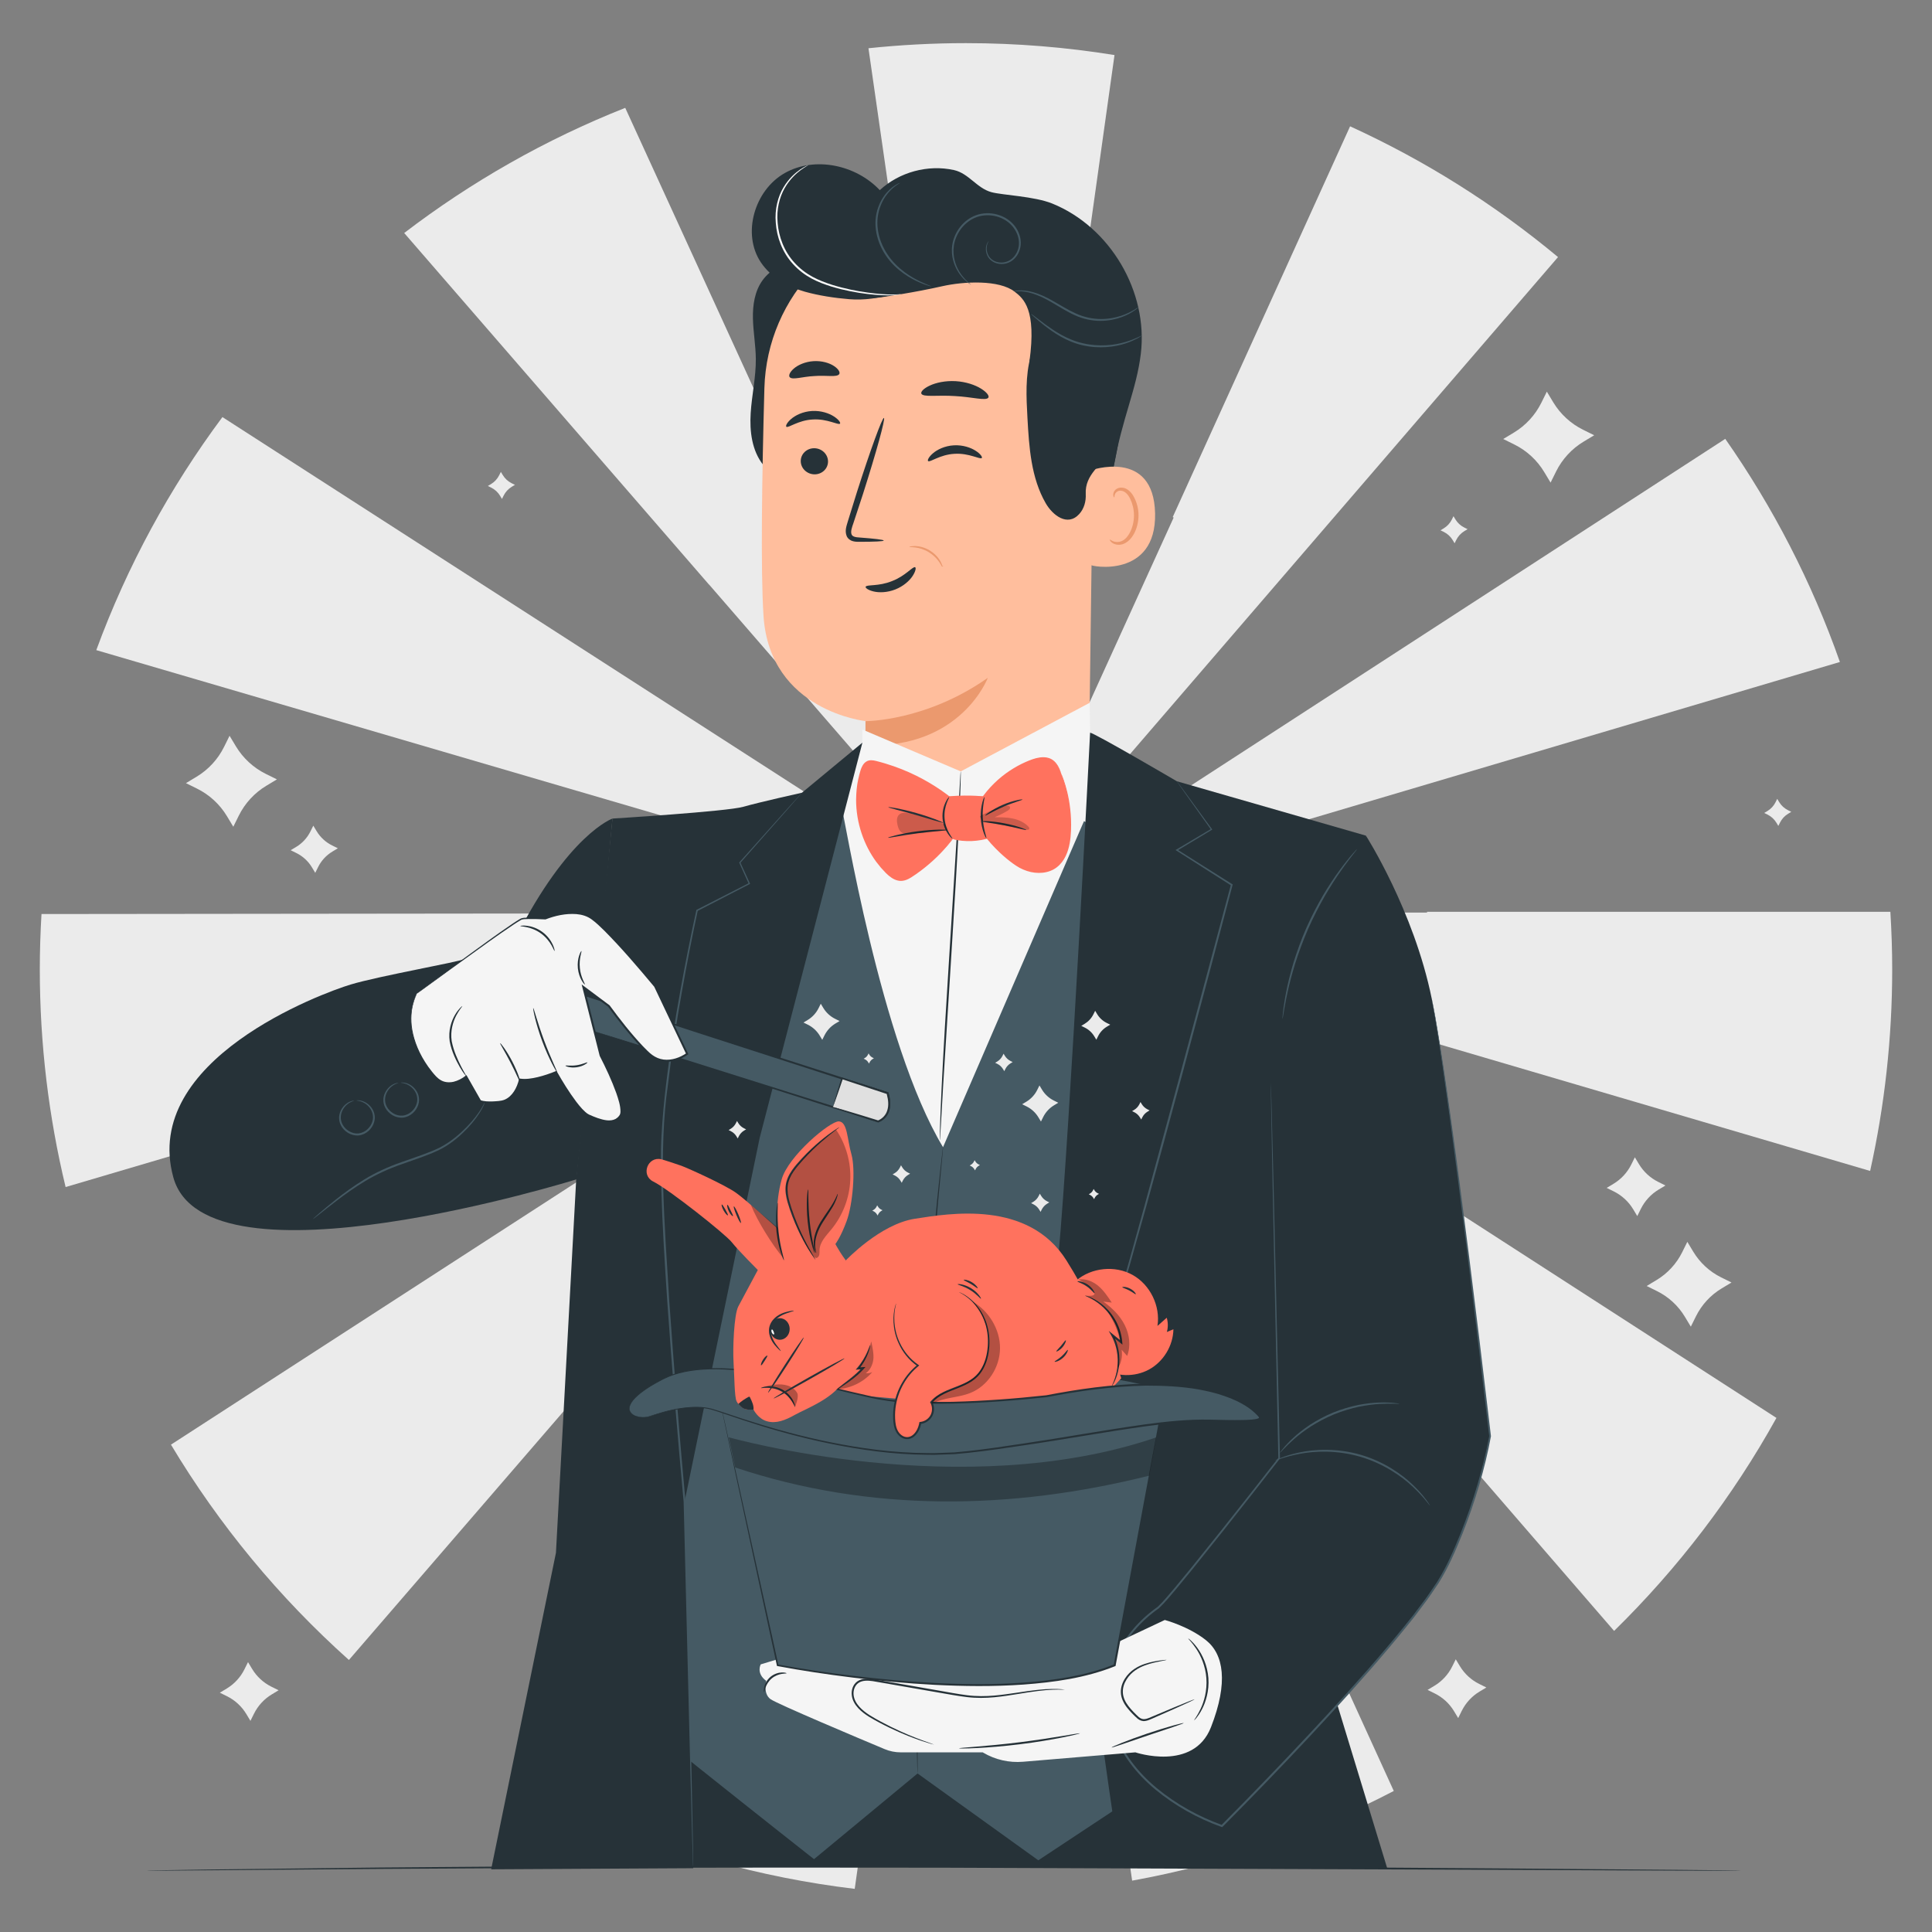 <?xml version="1.0" encoding="UTF-8"?> <svg xmlns="http://www.w3.org/2000/svg" width="265" height="265" viewBox="0 0 265 265" fill="none"><rect x="0" y="0" width="265" height="265" fill="#808080" stroke="none"/><path d="M31.487 100.921L32.359 102.371C33.339 103.998 34.764 105.311 36.466 106.153L37.983 106.903L36.533 107.775C34.906 108.755 33.593 110.18 32.751 111.882L32.001 113.399L31.129 111.949C30.149 110.322 28.724 109.009 27.022 108.168L25.505 107.418L26.955 106.545C28.583 105.566 29.895 104.141 30.737 102.438L31.487 100.921Z" fill="#EBEBEB"></path><path d="M212.17 53.719L213.042 55.169C214.021 56.796 215.447 58.109 217.149 58.951L218.666 59.701L217.216 60.573C215.589 61.553 214.276 62.978 213.434 64.68L212.684 66.197L211.812 64.747C210.832 63.119 209.407 61.807 207.705 60.965L206.188 60.215L207.638 59.343C209.266 58.364 210.578 56.938 211.42 55.236L212.17 53.719Z" fill="#EBEBEB"></path><path d="M224.242 158.739L224.806 159.676C225.439 160.728 226.36 161.576 227.46 162.12L228.44 162.605L227.504 163.168C226.452 163.801 225.603 164.722 225.06 165.822L224.575 166.802L224.011 165.865C223.379 164.814 222.458 163.966 221.358 163.421L220.378 162.937L221.315 162.373C222.366 161.74 223.214 160.82 223.759 159.719L224.242 158.739Z" fill="#EBEBEB"></path><path d="M34.019 227.979L34.582 228.916C35.215 229.967 36.136 230.815 37.236 231.359L38.216 231.844L37.28 232.408C36.228 233.041 35.38 233.962 34.836 235.061L34.351 236.041L33.788 235.104C33.155 234.053 32.234 233.205 31.134 232.661L30.154 232.176L31.091 231.612C32.143 230.979 32.991 230.059 33.535 228.958L34.019 227.979Z" fill="#EBEBEB"></path><path d="M231.441 170.334L232.254 171.686C233.168 173.203 234.496 174.427 236.084 175.213L237.498 175.912L236.146 176.726C234.628 177.639 233.404 178.968 232.62 180.556L231.92 181.97L231.106 180.618C230.193 179.1 228.864 177.876 227.277 177.091L225.863 176.392L227.215 175.578C228.732 174.665 229.956 173.336 230.741 171.749L231.441 170.334Z" fill="#EBEBEB"></path><path d="M199.677 227.595L200.241 228.532C200.874 229.584 201.794 230.432 202.895 230.976L203.875 231.461L202.938 232.024C201.887 232.657 201.039 233.578 200.494 234.678L200.01 235.658L199.446 234.722C198.814 233.67 197.893 232.822 196.793 232.278L195.813 231.793L196.75 231.229C197.801 230.596 198.649 229.675 199.193 228.575L199.677 227.595Z" fill="#EBEBEB"></path><path d="M42.973 113.25L43.426 114.002C43.934 114.846 44.673 115.527 45.556 115.964L46.343 116.353L45.592 116.805C44.747 117.313 44.066 118.053 43.629 118.936L43.24 119.722L42.788 118.97C42.28 118.126 41.541 117.445 40.657 117.008L39.87 116.619L40.622 116.167C41.467 115.659 42.147 114.92 42.584 114.036L42.973 113.25Z" fill="#EBEBEB"></path><path d="M199.366 70.803L199.625 71.234C199.917 71.719 200.341 72.109 200.848 72.36L201.3 72.583L200.868 72.843C200.384 73.134 199.993 73.559 199.743 74.065L199.519 74.517L199.26 74.086C198.968 73.601 198.544 73.21 198.037 72.96L197.585 72.737L198.017 72.477C198.501 72.186 198.892 71.761 199.143 71.254L199.366 70.803Z" fill="#EBEBEB"></path><path d="M243.77 109.574L244.029 110.005C244.321 110.49 244.745 110.88 245.252 111.131L245.704 111.354L245.272 111.614C244.788 111.905 244.397 112.33 244.147 112.836L243.923 113.288L243.664 112.857C243.372 112.372 242.948 111.982 242.441 111.731L241.99 111.508L242.421 111.248C242.905 110.956 243.296 110.532 243.547 110.025L243.77 109.574Z" fill="#EBEBEB"></path><path d="M68.7 64.724L68.959 65.155C69.251 65.639 69.675 66.03 70.182 66.281L70.633 66.504L70.202 66.764C69.718 67.055 69.326 67.48 69.076 67.986L68.853 68.438L68.594 68.006C68.302 67.522 67.878 67.131 67.371 66.881L66.919 66.658L67.351 66.398C67.835 66.106 68.226 65.682 68.476 65.175L68.7 64.724Z" fill="#EBEBEB"></path><path d="M136.359 125.228L136.358 125.233L136.377 125.232L136.359 125.228Z" fill="#EBEBEB"></path><path d="M136.309 125.23L136.352 125.233L136.321 125.216L136.309 125.23Z" fill="#EBEBEB"></path><path d="M136.257 125.198L136.228 125.232L136.303 125.232L136.257 125.198Z" fill="#EBEBEB"></path><path d="M136.195 125.189L136.205 125.181L136.189 125.177L136.195 125.189Z" fill="#EBEBEB"></path><path d="M136.181 125.092L136.18 125.098L136.194 125.107L136.181 125.092Z" fill="#EBEBEB"></path><path d="M136.346 125.187L136.337 125.198L136.348 125.206L136.346 125.187Z" fill="#EBEBEB"></path><path d="M136.164 125.208L136.157 125.168L135.952 125.108L136.136 125.226L136.164 125.208Z" fill="#EBEBEB"></path><path d="M136.171 125.172L136.165 125.208L136.192 125.191L136.171 125.172Z" fill="#EBEBEB"></path><path d="M136.331 125.171L136.306 125.179L136.322 125.189L136.331 125.171Z" fill="#EBEBEB"></path><path d="M136.312 125.213L136.3 125.209L136.306 125.225L136.312 125.213Z" fill="#EBEBEB"></path><path d="M119.121 6.618L127.684 66.201C127.765 66.189 127.845 66.177 127.927 66.165L136.257 124.561L144.514 66.154C144.558 66.16 144.602 66.166 144.645 66.172L152.87 7.551C146.237 6.481 139.435 5.917 132.5 5.917C127.981 5.917 123.518 6.158 119.121 6.618Z" fill="#EBEBEB"></path><path d="M213.704 35.261C205.086 28.09 195.505 22.038 185.183 17.327L160.854 70.926C160.898 70.946 160.942 70.965 160.985 70.986L136.386 125.048L213.704 35.261Z" fill="#EBEBEB"></path><path d="M79.189 108.49C79.189 108.489 79.189 108.488 79.19 108.488L135.812 125.067H135.589L136.136 125.227L136.128 125.231L136.139 125.228L136.14 125.228L136.164 125.211L136.166 125.22L136.204 125.209L136.199 125.198L136.207 125.208L136.219 125.204L136.214 125.215L136.228 125.232L136.258 125.197L136.303 125.231L136.228 125.232L136.267 125.265L136.298 125.242L136.292 125.258L136.318 125.25L136.316 125.247L136.319 125.25L136.354 125.24L136.356 125.253L136.379 125.232L136.392 125.236L136.357 125.259L136.586 125.359L136.399 125.238L193.351 141.911C193.339 141.952 193.327 141.993 193.316 142.034L256.514 160.611C258.49 151.708 259.541 142.456 259.541 132.958C259.541 130.307 259.45 127.677 259.29 125.066H195.743C195.743 125.1 195.743 125.134 195.743 125.168L136.399 125.231H136.38L136.385 125.23L136.361 125.214L136.368 125.161L136.628 125.083L136.414 125.222L136.941 125.067H136.684L252.367 90.8C248.509 79.831 243.191 69.552 236.642 60.196L136.654 125.066H136.45L136.535 124.967L136.383 125.066H136.381L136.383 125.056L136.371 125.066L136.426 124.746L136.317 124.987L136.329 125.066L136.258 125.118L136.234 125.066H136.185L136.197 124.985L136.103 124.78L136.141 125.044L136.16 125.066H136.144L136.145 125.075L136.025 124.997L136.085 125.066H135.888L30.508 57.208C23.302 66.894 17.442 77.641 13.207 89.174L79.189 108.49ZM136.359 125.227L136.377 125.232L136.358 125.232L136.359 125.227ZM136.309 125.23L136.321 125.215L136.352 125.232L136.309 125.23ZM136.346 125.187L136.349 125.206L136.337 125.198L136.346 125.187ZM136.331 125.171L136.322 125.189L136.306 125.178L136.331 125.171ZM136.312 125.213L136.306 125.225L136.299 125.209L136.312 125.213ZM136.195 125.188L136.189 125.177L136.205 125.181L136.195 125.188ZM136.181 125.091L136.195 125.107L136.18 125.098L136.181 125.091ZM136.171 125.172L136.192 125.19L136.165 125.207L136.171 125.172ZM136.158 125.168L136.164 125.208L136.136 125.226L135.952 125.107L136.158 125.168Z" fill="#EBEBEB"></path><path d="M97.253 80.189C97.257 80.186 97.259 80.184 97.262 80.181L136.115 125.015L111.47 71.016C111.476 71.013 111.483 71.01 111.49 71.007L85.759 14.794C74.826 19.122 64.641 24.929 55.441 31.96L97.253 80.189Z" fill="#EBEBEB"></path><path d="M186.308 157.459C186.296 157.477 186.285 157.494 186.275 157.512L136.502 125.461L175.316 170.232C175.284 170.26 175.252 170.287 175.221 170.314L221.396 223.701C230.152 215.122 237.671 205.287 243.663 194.487L186.308 157.459Z" fill="#EBEBEB"></path><path d="M136.341 125.358L136.331 125.352L136.339 125.361L136.341 125.358Z" fill="#EBEBEB"></path><path d="M136.199 125.246L136.192 125.263L136.17 125.248L136.176 125.292L136.181 125.286L136.179 125.292L136.219 125.28L136.199 125.267L136.213 125.25L136.223 125.253L136.219 125.243L136.228 125.233H136.168L136.199 125.246Z" fill="#EBEBEB"></path><path d="M136.151 125.3L136.159 125.242L136.145 125.233L135.915 125.369L136.151 125.3Z" fill="#EBEBEB"></path><path d="M136.013 125.483L86.365 157.694C86.326 157.633 86.287 157.572 86.248 157.511L23.449 198.153C30.067 209.198 38.314 219.152 47.859 227.687L104.851 161.67L136.013 125.483Z" fill="#EBEBEB"></path><path d="M79.224 142.087L136.125 125.233L5.692 125.373C5.544 127.883 5.46 130.411 5.46 132.959C5.46 143.245 6.691 153.243 8.999 162.821L79.226 142.098C79.225 142.094 79.224 142.091 79.224 142.087Z" fill="#EBEBEB"></path><path d="M136.098 125.683L80.112 248.726C91.667 253.964 104.147 257.515 117.237 259.083L136.098 125.683Z" fill="#EBEBEB"></path><path d="M136.354 125.261L136.338 125.272L136.35 125.287L136.354 125.261Z" fill="#EBEBEB"></path><path d="M136.415 125.672L155.287 257.957C168.012 255.652 180.074 251.449 191.176 245.656L136.415 125.672Z" fill="#EBEBEB"></path><path d="M136.2 125.458L136.264 125.903L136.324 125.474L136.259 125.329L136.2 125.458Z" fill="#EBEBEB"></path><path d="M136.331 125.277L136.322 125.282L136.334 125.286L136.331 125.277Z" fill="#EBEBEB"></path><path d="M109.087 35.572C107.366 36.119 105.663 36.979 104.6 38.439C103.514 39.93 103.23 41.865 103.275 43.71C103.319 45.555 103.657 47.384 103.672 49.229C103.692 51.722 103.123 54.182 102.966 56.669C102.81 59.157 103.132 61.823 104.687 63.771L118.788 35.24C115.605 34.465 112.209 34.581 109.087 35.572Z" fill="#263238"></path><path d="M149.399 75.622C151.086 70.442 152.752 65.222 153.522 59.829C154.293 54.436 154.133 48.812 152.237 43.705C151.95 42.93 149.499 37.735 148.678 37.816C148.09 37.874 149.599 42.719 149.302 43.229C146.464 48.096 145.69 53.951 146.14 59.566C146.588 65.182 147.754 70.234 149.399 75.622Z" fill="#263238"></path><path d="M118.712 108.509C118.673 104.661 118.817 98.917 118.787 98.917C118.787 98.917 105.584 97.575 104.727 84.491C104.314 78.173 104.521 65.094 104.846 53.257C105.196 40.529 115.259 30.203 127.975 29.529L129.238 29.462C142.902 29.535 150.473 41.18 150.022 54.837L149.313 107.972L140.685 113.703C133.289 122.508 118.746 120.008 118.712 108.509Z" fill="#FFBE9D"></path><path d="M118.712 98.916C118.712 98.916 126.99 98.962 135.491 92.972C135.491 92.972 131.84 102.714 118.713 102.228L118.712 98.916Z" fill="#EB996E"></path><path d="M109.834 63.271C109.852 64.26 110.703 65.061 111.737 65.062C112.769 65.062 113.593 64.263 113.575 63.273C113.558 62.284 112.706 61.483 111.675 61.481C110.641 61.48 109.817 62.281 109.834 63.271Z" fill="#263238"></path><path d="M107.858 58.531C108.103 58.762 109.463 57.639 111.475 57.538C113.484 57.408 115.016 58.364 115.22 58.106C115.322 57.992 115.063 57.563 114.395 57.13C113.738 56.697 112.634 56.302 111.38 56.373C110.127 56.447 109.097 56.964 108.516 57.468C107.924 57.976 107.738 58.428 107.858 58.531Z" fill="#263238"></path><path d="M127.303 63.24C127.549 63.472 128.911 62.349 130.922 62.247C132.93 62.117 134.462 63.074 134.668 62.816C134.768 62.701 134.512 62.273 133.841 61.84C133.184 61.407 132.08 61.011 130.827 61.083C129.574 61.156 128.545 61.674 127.964 62.178C127.372 62.685 127.184 63.137 127.303 63.24Z" fill="#263238"></path><path d="M121.212 74.143C121.215 74.028 119.953 73.879 117.913 73.727C117.396 73.701 116.904 73.625 116.799 73.279C116.659 72.914 116.844 72.349 117.062 71.738C117.479 70.469 117.916 69.139 118.373 67.745C120.188 62.063 121.472 57.402 121.243 57.331C121.013 57.26 119.357 61.808 117.542 67.49C117.107 68.891 116.691 70.226 116.296 71.503C116.133 72.097 115.833 72.777 116.136 73.534C116.295 73.91 116.687 74.169 117.021 74.24C117.356 74.323 117.645 74.314 117.9 74.315C119.944 74.316 121.21 74.257 121.212 74.143Z" fill="#263238"></path><path d="M126.372 53.986C126.598 54.523 128.594 54.161 130.969 54.325C133.348 54.441 135.287 55.034 135.575 54.528C135.703 54.286 135.345 53.788 134.547 53.298C133.758 52.808 132.515 52.368 131.089 52.282C129.664 52.2 128.378 52.491 127.536 52.885C126.688 53.279 126.273 53.731 126.372 53.986Z" fill="#263238"></path><path d="M108.31 51.723C108.678 52.169 110.051 51.652 111.719 51.579C113.384 51.447 114.809 51.793 115.119 51.304C115.254 51.068 115.019 50.616 114.388 50.202C113.767 49.789 112.738 49.468 111.593 49.537C110.448 49.609 109.467 50.054 108.901 50.54C108.326 51.028 108.147 51.505 108.31 51.723Z" fill="#263238"></path><path d="M149.392 64.587C149.61 64.479 158.247 61.449 158.436 70.415C158.624 79.382 149.583 77.722 149.563 77.465C149.542 77.208 149.392 64.587 149.392 64.587Z" fill="#FFBE9D"></path><path d="M152.23 74.01C152.269 73.981 152.389 74.116 152.656 74.232C152.915 74.344 153.36 74.416 153.824 74.231C154.763 73.864 155.529 72.343 155.539 70.726C155.545 69.91 155.357 69.136 155.054 68.499C154.767 67.849 154.333 67.399 153.854 67.324C153.377 67.225 153.046 67.517 152.941 67.772C152.826 68.025 152.887 68.203 152.839 68.219C152.815 68.243 152.644 68.073 152.709 67.702C152.742 67.523 152.843 67.309 153.049 67.132C153.261 66.953 153.576 66.857 153.908 66.886C154.601 66.919 155.237 67.542 155.57 68.242C155.941 68.944 156.17 69.813 156.164 70.73C156.144 72.537 155.255 74.248 153.967 74.65C153.339 74.828 152.809 74.648 152.533 74.443C152.251 74.227 152.2 74.027 152.23 74.01Z" fill="#EB996E"></path><path d="M110.391 38.319C108.93 37.535 113.228 32.782 116.774 31.12C122.135 28.608 130.348 27.002 135.335 28.35C141.34 29.974 146.347 32.89 149.418 38.3C152.489 43.709 153.696 50.041 153.598 56.26C153.568 58.157 153.395 60.137 152.402 61.754C151.173 63.752 148.785 65.031 148.924 67.764C148.975 68.763 148.702 69.776 148.026 70.513C146.407 72.279 144.38 70.663 143.437 69.031C141.423 65.542 141.152 61.351 140.929 57.33C140.771 54.471 140.619 51.551 141.392 48.794C141.812 47.294 142.5 45.873 142.836 44.352C143.173 42.83 143.106 41.109 142.146 39.883C141.99 39.683 141.733 39.432 141.409 39.154C138.842 36.96 135.279 36.337 132.109 37.502C127.081 39.35 118.49 42.124 116.216 40.438C112.946 38.012 112.151 36.414 112.151 36.414L110.391 38.319Z" fill="#263238"></path><path d="M118.733 80.487C118.683 80.637 119.069 80.949 119.826 81.127C120.574 81.308 121.692 81.289 122.803 80.852C123.914 80.412 124.743 79.663 125.166 79.02C125.597 78.373 125.667 77.882 125.528 77.806C125.219 77.636 124.205 79.006 122.351 79.704C120.519 80.46 118.842 80.152 118.733 80.487Z" fill="#263238"></path><path d="M152.753 64.009C153.955 57.232 155.878 53.479 156.479 48.525C157.511 40.015 152.273 31.132 144.326 27.917C141.856 26.918 137.545 26.776 136.002 26.363C133.986 25.823 132.884 23.776 130.846 23.326C127.28 22.538 123.355 23.602 120.675 26.082C117.412 22.621 111.784 21.398 107.642 23.737C103.5 26.076 101.72 32.073 104.382 36.015C105.76 38.055 108.041 39.349 110.411 40.014C112.276 40.536 114.447 40.873 116.486 41.039C117.506 41.122 118.531 41.092 119.547 40.958C121.561 40.69 125.41 40.124 129.242 39.259C132.207 38.59 137.054 38.349 139.184 40.015C140.422 40.982 142.167 42.452 141.21 49.528" fill="#263238"></path><path d="M110.859 22.645C110.873 22.673 110.473 22.863 109.831 23.327C109.202 23.798 108.327 24.577 107.628 25.806C106.93 27.024 106.48 28.712 106.665 30.57C106.808 32.419 107.521 34.446 108.976 36.032C109.693 36.827 110.541 37.469 111.425 37.954C112.313 38.437 113.24 38.779 114.13 39.066C115.921 39.62 117.59 39.934 118.996 40.128C120.403 40.324 121.553 40.395 122.346 40.397C123.14 40.401 123.575 40.329 123.58 40.354C123.581 40.364 123.474 40.387 123.266 40.423C123.058 40.465 122.748 40.485 122.348 40.504C121.549 40.536 120.39 40.494 118.971 40.322C117.552 40.151 115.87 39.856 114.055 39.309C113.152 39.026 112.211 38.685 111.295 38.192C110.383 37.695 109.512 37.039 108.772 36.218C107.269 34.582 106.544 32.482 106.412 30.592C106.236 28.683 106.722 26.945 107.46 25.709C108.198 24.461 109.113 23.69 109.769 23.24C110.106 23.022 110.374 22.863 110.566 22.775C110.754 22.682 110.855 22.637 110.859 22.645Z" fill="#FAFAFA"></path><path d="M156.192 42.119C156.197 42.126 156.151 42.172 156.057 42.252C155.962 42.331 155.825 42.453 155.628 42.581C155.245 42.852 154.653 43.206 153.858 43.494C153.067 43.787 152.07 44.007 150.947 44.012C149.829 44.016 148.586 43.776 147.414 43.23C146.238 42.697 145.219 42.022 144.265 41.476C143.318 40.919 142.422 40.502 141.632 40.26C140.042 39.753 138.986 40.025 138.989 39.964C138.987 39.954 139.049 39.936 139.171 39.909C139.291 39.88 139.473 39.855 139.708 39.838C140.178 39.804 140.872 39.842 141.687 40.072C142.502 40.296 143.429 40.705 144.392 41.255C145.36 41.794 146.379 42.458 147.527 42.978C148.67 43.51 149.86 43.746 150.948 43.758C152.037 43.767 153.013 43.572 153.794 43.309C155.368 42.781 156.157 42.06 156.192 42.119Z" fill="#455A64"></path><path d="M156.596 46.041C156.605 46.056 156.41 46.185 156.043 46.399C155.666 46.592 155.116 46.875 154.388 47.104C152.953 47.583 150.788 47.888 148.502 47.358C146.201 46.84 144.441 45.565 143.258 44.65C142.663 44.182 142.199 43.783 141.883 43.503C141.566 43.223 141.398 43.06 141.41 43.045C141.422 43.031 141.614 43.166 141.951 43.42C142.332 43.708 142.809 44.067 143.376 44.495C144.585 45.367 146.329 46.588 148.564 47.089C150.792 47.606 152.905 47.342 154.331 46.918C155.77 46.495 156.57 45.991 156.596 46.041Z" fill="#455A64"></path><path d="M123.443 25.084C123.491 25.138 122.422 25.54 121.45 26.952C120.978 27.651 120.553 28.592 120.403 29.698C120.247 30.801 120.404 32.055 120.871 33.257C121.346 34.459 122.067 35.486 122.86 36.277C123.652 37.074 124.493 37.655 125.227 38.086C126.711 38.934 127.746 39.228 127.726 39.281C127.721 39.296 127.46 39.237 127.003 39.081C126.547 38.926 125.895 38.667 125.132 38.257C124.374 37.841 123.503 37.266 122.681 36.458C121.856 35.656 121.104 34.6 120.615 33.358C120.131 32.115 119.975 30.81 120.151 29.663C120.322 28.513 120.782 27.547 121.29 26.84C121.807 26.134 122.36 25.677 122.771 25.419C122.978 25.291 123.142 25.2 123.26 25.151C123.376 25.099 123.439 25.076 123.443 25.084Z" fill="#455A64"></path><path d="M135.609 33.074C135.647 33.087 135.33 33.406 135.335 34.116C135.341 34.461 135.444 34.898 135.744 35.286C136.041 35.671 136.564 35.965 137.178 36.007C137.789 36.056 138.486 35.841 138.984 35.312C139.486 34.798 139.803 34.026 139.762 33.213C139.725 32.401 139.365 31.563 138.76 30.913C138.157 30.257 137.306 29.795 136.375 29.612C135.445 29.427 134.483 29.53 133.67 29.896C132.852 30.261 132.188 30.86 131.711 31.532C131.242 32.211 130.945 32.96 130.837 33.687C130.723 34.413 130.786 35.111 130.943 35.718C131.255 36.945 131.903 37.789 132.381 38.301C132.874 38.812 133.214 39.023 133.197 39.046C133.192 39.054 133.107 39.004 132.947 38.901C132.79 38.795 132.568 38.624 132.304 38.377C131.795 37.879 131.102 37.032 130.754 35.768C130.579 35.143 130.501 34.416 130.609 33.653C130.713 32.89 131.015 32.103 131.502 31.387C131.996 30.678 132.692 30.041 133.558 29.65C134.423 29.256 135.445 29.146 136.428 29.342C137.412 29.535 138.316 30.027 138.958 30.73C139.602 31.429 139.982 32.323 140.015 33.203C140.051 34.087 139.701 34.92 139.146 35.474C138.594 36.043 137.819 36.27 137.161 36.201C136.495 36.143 135.931 35.809 135.62 35.379C135.306 34.948 135.216 34.48 135.226 34.116C135.231 33.747 135.345 33.474 135.435 33.308C135.528 33.139 135.609 33.074 135.609 33.074Z" fill="#455A64"></path><path d="M129.39 77.654C129.392 77.669 129.34 77.69 129.23 77.716L129.205 77.722L129.184 77.688C129.082 77.529 128.933 77.202 128.64 76.841C128.359 76.474 127.938 76.079 127.415 75.754C126.755 75.344 126.065 75.155 125.559 75.094C125.052 75.03 124.729 75.059 124.723 75.014C124.717 74.985 125.038 74.883 125.575 74.9C126.109 74.912 126.858 75.084 127.559 75.52C128.115 75.865 128.55 76.303 128.82 76.71C129.101 77.113 129.213 77.475 129.266 77.656L129.22 77.628C129.333 77.629 129.388 77.638 129.39 77.654Z" fill="#EB996E"></path><path d="M118.291 100.066L131.778 105.807L149.468 96.395L149.633 109.102L156.364 112.277L149.633 135.037L135.685 161.766L120.646 159.843L107.251 128.728L118.291 101.865V100.066Z" fill="#F5F5F5"></path><path d="M131.777 105.807C131.782 105.807 131.785 105.851 131.786 105.938C131.785 106.041 131.784 106.167 131.783 106.322C131.774 106.682 131.762 107.175 131.747 107.798C131.707 109.08 131.634 110.934 131.522 113.223C131.303 117.803 130.926 124.125 130.482 131.105C130.046 138.077 129.65 144.386 129.362 148.981C129.231 151.252 129.125 153.097 129.05 154.4C129.013 155.022 128.983 155.514 128.961 155.874C128.949 156.028 128.94 156.154 128.931 156.257C128.923 156.343 128.916 156.387 128.912 156.387C128.907 156.387 128.904 156.342 128.903 156.256C128.904 156.153 128.905 156.027 128.906 155.871C128.915 155.512 128.927 155.019 128.942 154.396C128.982 153.114 129.055 151.261 129.167 148.971C129.385 144.392 129.763 138.07 130.207 131.088C130.644 124.118 131.039 117.809 131.327 113.214C131.458 110.943 131.564 109.098 131.639 107.795C131.676 107.172 131.706 106.681 131.727 106.321C131.74 106.167 131.749 106.041 131.757 105.938C131.766 105.851 131.772 105.807 131.777 105.807Z" fill="#263238"></path><path d="M63.6 131.566C63.132 131.908 52.008 133.864 48.109 135.037C44.21 136.209 19.337 145.352 23.774 161.485C28.21 177.619 79.065 161.766 79.065 161.766L82.125 132.74L84.007 112.277C84.007 112.277 77.957 114.391 70.696 128.728L63.6 131.566Z" fill="#263238"></path><path d="M66.525 151.148C66.534 151.151 66.5 151.248 66.427 151.429C66.359 151.612 66.23 151.871 66.052 152.197C65.688 152.842 65.078 153.737 64.167 154.703C63.257 155.665 62.074 156.746 60.515 157.59C58.938 158.389 57.101 158.973 55.208 159.648C53.307 160.306 51.571 161.106 50.083 162.007C48.592 162.903 47.321 163.825 46.271 164.621C45.221 165.418 44.389 166.088 43.809 166.545C43.538 166.756 43.316 166.929 43.138 167.067C42.983 167.184 42.898 167.243 42.892 167.235C42.886 167.228 42.958 167.156 43.102 167.024C43.272 166.875 43.482 166.689 43.74 166.462C44.3 165.98 45.114 165.287 46.151 164.467C47.189 163.649 48.455 162.705 49.951 161.79C51.443 160.869 53.207 160.047 55.115 159.388C57.013 158.711 58.849 158.134 60.397 157.365C61.922 156.555 63.11 155.501 64.025 154.568C64.944 153.63 65.571 152.763 65.96 152.142C66.344 151.516 66.499 151.137 66.525 151.148Z" fill="#455A64"></path><path d="M54.639 148.535C54.644 148.56 54.444 148.593 54.13 148.752C53.82 148.909 53.395 149.228 53.096 149.775C52.796 150.307 52.663 151.114 53.074 151.826C53.454 152.524 54.311 153.105 55.238 153.023C56.165 152.926 56.895 152.192 57.135 151.435C57.402 150.658 57.117 149.89 56.721 149.426C56.323 148.946 55.845 148.714 55.511 148.62C55.172 148.523 54.969 148.53 54.97 148.504C54.968 148.492 55.172 148.447 55.537 148.515C55.895 148.582 56.42 148.798 56.869 149.299C57.09 149.549 57.29 149.868 57.4 150.253C57.505 150.636 57.516 151.083 57.377 151.511C57.121 152.36 56.328 153.182 55.265 153.298C54.199 153.387 53.264 152.731 52.851 151.948C52.633 151.554 52.558 151.112 52.588 150.716C52.622 150.318 52.758 149.966 52.927 149.679C53.272 149.102 53.746 148.789 54.085 148.655C54.43 148.518 54.639 148.523 54.639 148.535Z" fill="#455A64"></path><path d="M48.567 150.978C48.572 151.003 48.372 151.036 48.058 151.195C47.748 151.351 47.323 151.671 47.024 152.218C46.724 152.75 46.591 153.557 47.002 154.269C47.382 154.967 48.239 155.547 49.166 155.466C50.092 155.369 50.823 154.635 51.062 153.877C51.33 153.101 51.045 152.333 50.648 151.869C50.251 151.389 49.772 151.156 49.438 151.062C49.1 150.966 48.897 150.972 48.898 150.946C48.896 150.934 49.1 150.89 49.465 150.958C49.823 151.024 50.347 151.241 50.797 151.742C51.017 151.991 51.218 152.31 51.327 152.695C51.433 153.078 51.444 153.526 51.305 153.954C51.049 154.802 50.256 155.625 49.192 155.74C48.126 155.829 47.191 155.174 46.778 154.39C46.56 153.996 46.485 153.555 46.516 153.159C46.55 152.761 46.686 152.409 46.854 152.122C47.2 151.544 47.673 151.231 48.013 151.098C48.357 150.961 48.566 150.966 48.567 150.978Z" fill="#455A64"></path><path d="M93.515 256.027L160.685 256.053L154.903 245.659L90.777 231.133L93.515 256.027Z" fill="#263238"></path><path d="M157.597 189.967C157.562 189.314 172.214 125.245 172.214 125.245L148.682 112.631L129.349 157.35C120.747 143.086 115.786 111.518 115.393 110.524L101.531 127.011L88.495 198.039L80.107 229.485C80.702 230.643 111.653 255.011 111.653 255.011L125.857 243.256L142.418 255.165L163.861 240.987L157.597 189.967C159.716 185.957 157.608 190.161 157.597 189.967Z" fill="#455A64"></path><path d="M129.349 157.35C129.354 157.35 129.35 157.425 129.34 157.572C129.327 157.731 129.309 157.947 129.287 158.222C129.233 158.807 129.155 159.646 129.056 160.718C128.844 162.884 128.561 166.021 128.237 169.899C127.909 173.776 127.572 178.398 127.243 183.533C126.927 188.668 126.629 194.317 126.395 200.249C125.938 212.12 125.819 222.874 125.822 230.657C125.821 234.549 125.837 237.698 125.858 239.874C125.864 240.951 125.868 241.793 125.871 242.381C125.87 242.657 125.869 242.873 125.868 243.033C125.866 243.179 125.862 243.255 125.857 243.255C125.852 243.255 125.847 243.179 125.84 243.033C125.834 242.874 125.826 242.658 125.816 242.382C125.8 241.795 125.779 240.953 125.751 239.876C125.697 237.7 125.651 234.55 125.627 230.658C125.575 222.872 125.662 212.114 126.119 200.239C126.354 194.304 126.66 188.653 126.989 183.516C127.333 178.381 127.689 173.759 128.043 169.882C128.392 166.005 128.704 162.87 128.949 160.707C129.071 159.636 129.166 158.8 129.232 158.216C129.266 157.942 129.293 157.727 129.313 157.569C129.332 157.424 129.344 157.349 129.349 157.35Z" fill="#263238"></path><path d="M118.291 101.865L109.999 108.731C109.999 108.731 104.203 110.019 101.949 110.663C99.695 111.307 84.007 112.277 84.007 112.277L79.055 161.395L76.256 212.985L67.37 256.399L95.082 256.25L93.898 205.976L104.202 156.066L118.291 101.865Z" fill="#263238"></path><path d="M95.082 256.25C95.082 256.25 95.073 256.169 95.066 256.009C95.06 255.841 95.051 255.605 95.038 255.297C95.019 254.661 94.99 253.735 94.953 252.534C94.887 250.112 94.792 246.59 94.671 242.151C94.45 233.254 94.136 220.689 93.77 205.978L93.77 205.987C92.985 197.489 92.195 188.16 91.519 178.4C91.167 173.157 90.855 168.031 90.706 163.07C90.652 160.589 90.594 158.146 90.736 155.757C90.87 153.37 91.081 151.038 91.359 148.772C91.898 144.237 92.589 139.95 93.309 135.95C94.029 131.95 94.771 128.235 95.514 124.853L95.524 124.807L95.566 124.786C98.212 123.434 100.588 122.219 102.74 121.119L102.703 121.227C102.221 120.159 101.803 119.236 101.406 118.357L101.386 118.312L101.419 118.276C104.131 115.247 106.269 112.859 107.735 111.22C108.465 110.411 109.027 109.789 109.413 109.362C109.6 109.157 109.744 109 109.847 108.888C109.946 108.782 109.999 108.732 109.999 108.732C109.999 108.732 109.956 108.791 109.863 108.902C109.764 109.017 109.625 109.178 109.443 109.389C109.064 109.822 108.513 110.453 107.796 111.273C106.341 112.922 104.221 115.327 101.533 118.376L101.545 118.294C101.946 119.171 102.367 120.092 102.855 121.158L102.888 121.23L102.817 121.266C100.668 122.376 98.297 123.599 95.656 124.963L95.708 124.896C94.978 128.276 94.247 131.992 93.537 135.99C92.827 139.989 92.145 144.274 91.613 148.802C90.31 157.858 91.154 167.908 91.795 178.381C92.47 188.138 93.254 197.467 94.027 205.963L94.028 205.968V205.972C94.354 220.683 94.633 233.25 94.83 242.147C94.918 246.587 94.989 250.109 95.037 252.532C95.057 253.733 95.072 254.66 95.082 255.296C95.085 255.604 95.087 255.84 95.088 256.008C95.088 256.168 95.082 256.25 95.082 256.25Z" fill="#455A64"></path><path d="M180.147 223.047L187.355 114.62L161.418 107.16C161.418 107.16 150.063 100.501 149.521 100.501C149.521 100.501 146.797 154.453 145.173 172.323C143.548 190.193 153.696 256.06 153.696 256.06L190.293 256.318L180.147 223.047Z" fill="#263238"></path><path d="M158.868 220.505C160.474 219.274 175.453 200.012 175.453 200.012V172.898L187.355 114.62C187.355 114.62 193.922 124.88 196.384 136.987C198.847 149.093 204.387 196.989 204.387 196.989C204.387 196.989 202.951 205.73 198.436 214.965C193.922 224.199 167.605 250.465 167.605 250.465C167.605 250.465 155.128 246.431 152.465 236.34C149.802 226.251 158.868 220.505 158.868 220.505Z" fill="#263238"></path><path d="M174.31 148.502C174.31 148.502 174.328 148.818 174.347 149.431C174.365 150.05 174.39 150.96 174.424 152.148C174.484 154.537 174.572 158.039 174.685 162.518C174.895 171.487 175.198 184.363 175.565 200.009L175.566 200.049L175.542 200.081C173.092 203.229 170.489 206.552 167.749 210.008C166.37 211.729 164.962 213.487 163.528 215.278C162.799 216.164 162.064 217.059 161.322 217.961C160.557 218.852 159.841 219.765 158.946 220.607L158.936 220.613C156.469 222.346 154.311 224.786 153.112 227.727C153.036 227.91 152.953 228.091 152.884 228.276L152.711 228.848C152.604 229.231 152.455 229.605 152.405 230.004C152.337 230.398 152.259 230.792 152.197 231.189C152.174 231.59 152.152 231.993 152.129 232.396C152.083 232.799 152.15 233.203 152.169 233.608C152.21 234.011 152.194 234.423 152.298 234.82C152.378 235.22 152.458 235.621 152.538 236.024C152.604 236.43 152.759 236.813 152.865 237.211C153.916 240.347 156.049 243.098 158.668 245.265C161.296 247.43 164.366 249.157 167.646 250.333L167.506 250.366C168.506 249.352 169.585 248.259 170.668 247.162C174.615 243.128 178.444 239.103 182.125 235.103C185.8 231.098 189.337 227.125 192.586 223.107C192.991 222.603 193.395 222.102 193.796 221.602C194.182 221.09 194.566 220.58 194.948 220.072C195.736 219.071 196.415 218.007 197.123 216.977C198.45 214.867 199.419 212.583 200.332 210.346C202.118 205.849 203.447 201.347 204.268 196.969L204.267 197.001C202.168 178.954 200.297 163.935 198.872 153.439C198.158 148.192 197.564 144.073 197.106 141.274C196.892 139.872 196.697 138.803 196.567 138.081C196.505 137.724 196.457 137.452 196.424 137.264C196.393 137.08 196.382 136.986 196.382 136.986C196.382 136.986 196.406 137.078 196.443 137.26C196.48 137.448 196.533 137.719 196.603 138.074C196.745 138.794 196.952 139.862 197.178 141.262C197.659 144.058 198.275 148.174 199.009 153.42C200.475 163.912 202.38 178.928 204.503 196.974L204.505 196.991L204.502 197.007C203.682 201.415 202.356 205.922 200.568 210.44C199.652 212.688 198.688 214.972 197.343 217.117C196.631 218.154 195.948 219.225 195.159 220.229C194.776 220.739 194.391 221.251 194.005 221.765C193.602 222.265 193.198 222.768 192.793 223.273C189.54 227.302 186.002 231.279 182.326 235.288C178.644 239.291 174.814 243.319 170.865 247.355C169.781 248.453 168.702 249.547 167.701 250.561L167.64 250.623L167.561 250.595C164.232 249.401 161.153 247.667 158.492 245.475C155.845 243.285 153.677 240.492 152.609 237.296C152.501 236.892 152.342 236.5 152.276 236.087C152.195 235.678 152.113 235.27 152.032 234.862C151.927 234.458 151.943 234.037 151.901 233.627C151.882 233.213 151.814 232.802 151.862 232.39C151.885 231.978 151.908 231.568 151.931 231.158C151.994 230.753 152.074 230.351 152.145 229.948C152.197 229.541 152.347 229.16 152.457 228.769L152.634 228.186C152.705 227.997 152.79 227.812 152.867 227.626C154.098 224.625 156.273 222.167 158.798 220.396L158.789 220.402C159.624 219.617 160.373 218.677 161.127 217.798C161.869 216.898 162.604 216.005 163.333 215.12C164.769 213.332 166.178 211.575 167.558 209.857C170.301 206.405 172.91 203.086 175.363 199.942L175.34 200.014C175.013 184.366 174.743 171.49 174.556 162.52C174.47 158.041 174.403 154.538 174.356 152.149C174.337 150.961 174.323 150.051 174.312 149.431C174.305 148.819 174.31 148.502 174.31 148.502Z" fill="#455A64"></path><path d="M196.149 206.515C196.13 206.528 195.927 206.261 195.545 205.795C195.163 205.328 194.583 204.674 193.796 203.94C192.24 202.469 189.731 200.731 186.572 199.812C183.411 198.892 180.362 199.013 178.259 199.418C177.201 199.615 176.361 199.855 175.788 200.045C175.215 200.233 174.901 200.349 174.892 200.328C174.888 200.319 174.962 200.28 175.108 200.214C175.255 200.151 175.467 200.046 175.752 199.944C176.317 199.722 177.157 199.451 178.222 199.226C180.337 198.767 183.436 198.611 186.649 199.547C189.861 200.481 192.392 202.276 193.93 203.799C194.708 204.56 195.271 205.239 195.629 205.729C195.815 205.969 195.938 206.172 196.028 206.303C196.115 206.437 196.157 206.51 196.149 206.515Z" fill="#455A64"></path><path d="M191.943 192.544C191.939 192.601 190.909 192.477 189.252 192.57C188.424 192.61 187.443 192.74 186.369 192.957C185.3 193.193 184.142 193.53 182.969 194.003C181.802 194.49 180.741 195.064 179.813 195.646C178.896 196.245 178.107 196.842 177.489 197.395C176.244 198.493 175.599 199.304 175.555 199.267C175.54 199.254 175.696 199.049 175.992 198.686C176.137 198.502 176.322 198.284 176.556 198.048C176.788 197.81 177.04 197.525 177.358 197.251C177.967 196.673 178.753 196.052 179.674 195.433C180.607 194.831 181.68 194.241 182.864 193.748C184.053 193.268 185.231 192.934 186.317 192.708C187.408 192.501 188.403 192.391 189.242 192.375C189.661 192.347 190.041 192.373 190.373 192.379C190.706 192.383 190.991 192.408 191.224 192.438C191.69 192.489 191.945 192.525 191.943 192.544Z" fill="#455A64"></path><path d="M147.928 193.983C147.928 193.983 147.948 193.899 148 193.74C148.056 193.57 148.135 193.336 148.235 193.034C148.453 192.403 148.766 191.494 149.169 190.329C149.995 187.971 151.184 184.58 152.65 180.395C152.825 179.869 153.004 179.331 153.188 178.782C153.355 178.225 153.525 177.657 153.699 177.077C154.052 175.918 154.383 174.7 154.746 173.446C155.446 170.928 156.193 168.24 156.979 165.41C158.517 159.739 160.207 153.506 161.981 146.964C164.514 137.5 166.872 128.685 168.838 121.34L168.888 121.468C166.117 119.703 163.601 118.102 161.368 116.678L161.237 116.595L161.37 116.516C163.164 115.454 164.74 114.52 166.132 113.696L166.11 113.805C164.621 111.712 163.445 110.058 162.632 108.916C162.239 108.355 161.935 107.921 161.721 107.616C161.624 107.474 161.548 107.364 161.491 107.279C161.44 107.203 161.415 107.163 161.419 107.161C161.421 107.159 161.451 107.195 161.508 107.267C161.57 107.348 161.65 107.455 161.754 107.592C161.976 107.891 162.291 108.318 162.697 108.868C163.523 110.001 164.719 111.641 166.233 113.717L166.281 113.784L166.21 113.827C164.824 114.661 163.254 115.605 161.467 116.681L161.469 116.518C163.71 117.931 166.233 119.521 169.012 121.273L169.084 121.318L169.062 121.401C167.131 128.751 164.792 137.574 162.248 147.036C160.486 153.583 158.792 159.816 157.225 165.478C156.43 168.306 155.674 170.993 154.967 173.509C154.599 174.763 154.262 175.979 153.904 177.139C153.727 177.719 153.553 178.288 153.383 178.844C153.195 179.397 153.012 179.937 152.833 180.465C151.332 184.636 150.116 188.015 149.27 190.365C148.848 191.523 148.517 192.427 148.288 193.053C148.177 193.35 148.09 193.582 148.027 193.75C147.966 193.905 147.928 193.983 147.928 193.983Z" fill="#455A64"></path><path d="M186.159 116.435C186.167 116.442 186.116 116.518 186.013 116.656C185.889 116.818 185.737 117.015 185.553 117.253C185.349 117.508 185.102 117.822 184.83 118.199C184.556 118.574 184.23 118.989 183.905 119.475C183.229 120.426 182.478 121.597 181.699 122.928C180.935 124.268 180.152 125.774 179.431 127.401C178.72 129.034 178.139 130.629 177.669 132.099C177.214 133.573 176.86 134.918 176.617 136.06C176.479 136.627 176.393 137.149 176.303 137.604C176.209 138.058 176.145 138.453 176.095 138.776C176.043 139.072 176.001 139.317 175.966 139.518C175.934 139.688 175.912 139.776 175.903 139.775C175.893 139.774 175.897 139.683 175.911 139.511C175.932 139.308 175.958 139.06 175.989 138.761C176.023 138.435 176.071 138.037 176.151 137.578C176.227 137.118 176.3 136.592 176.426 136.02C176.646 134.867 176.982 133.51 177.426 132.023C177.886 130.541 178.462 128.932 179.178 127.29C179.904 125.652 180.699 124.14 181.479 122.8C182.274 121.467 183.047 120.302 183.746 119.361C184.083 118.88 184.422 118.471 184.708 118.104C184.992 117.735 185.252 117.43 185.47 117.184C185.67 116.959 185.835 116.773 185.971 116.62C186.087 116.493 186.152 116.429 186.159 116.435Z" fill="#455A64"></path><path d="M105.105 230.56C105.105 230.56 104.625 232.289 105.681 233.057C106.57 233.704 117.804 238.434 121.339 239.915C122.036 240.207 122.783 240.358 123.539 240.358H134.789L134.844 240.39C136.495 241.369 138.411 241.808 140.324 241.648L155.731 240.358C155.731 240.358 163.704 243.048 166.105 236.9C168.507 230.752 167.834 226.909 165.433 224.988C163.031 223.067 159.765 222.202 159.765 222.202L146.365 228.517L129.104 229.485L107.89 227.215L104.347 228.29C104.347 228.29 103.664 229.503 105.105 230.56Z" fill="#F5F5F5"></path><path d="M128.115 239.292C128.113 239.301 127.962 239.264 127.678 239.184C127.394 239.104 126.979 238.976 126.446 238.799C125.385 238.439 123.861 237.874 122.053 237.003C121.149 236.565 120.174 236.067 119.158 235.452C118.657 235.133 118.155 234.765 117.715 234.294C117.283 233.826 116.91 233.225 116.832 232.524C116.748 231.843 116.979 231.046 117.615 230.61C118.257 230.18 119.055 230.226 119.762 230.325C121.182 230.569 122.653 230.822 124.158 231.082C125.663 231.344 127.132 231.6 128.551 231.848C129.97 232.089 131.335 232.361 132.64 232.523C135.257 232.86 137.632 232.439 139.604 232.159C141.581 231.849 143.2 231.668 144.324 231.663C144.885 231.659 145.321 231.672 145.615 231.703C145.909 231.729 146.063 231.747 146.062 231.756C146.062 231.766 145.906 231.766 145.612 231.759C145.319 231.746 144.885 231.75 144.327 231.771C143.21 231.809 141.608 232.018 139.634 232.352C137.668 232.657 135.273 233.103 132.61 232.775C131.287 232.619 129.924 232.352 128.504 232.115C127.085 231.869 125.615 231.615 124.111 231.354C122.608 231.093 121.141 230.839 119.723 230.593C119.032 230.492 118.3 230.466 117.762 230.829C117.229 231.188 117.011 231.883 117.084 232.498C117.151 233.126 117.485 233.682 117.893 234.131C118.308 234.581 118.792 234.943 119.28 235.259C120.272 235.872 121.247 236.383 122.138 236.828C123.926 237.717 125.435 238.308 126.481 238.698C126.99 238.88 127.394 239.024 127.694 239.132C127.973 239.228 128.118 239.283 128.115 239.292Z" fill="#263238"></path><path d="M107.889 229.514C107.883 229.557 107.628 229.533 107.236 229.597C106.847 229.658 106.313 229.833 105.856 230.216C105.399 230.601 105.134 231.096 105.006 231.468C104.874 231.844 104.854 232.098 104.81 232.097C104.778 232.098 104.727 231.834 104.818 231.415C104.905 231.001 105.168 230.434 105.678 230.005C106.189 229.577 106.794 229.417 107.216 229.403C107.645 229.386 107.896 229.482 107.889 229.514Z" fill="#263238"></path><path d="M160.03 227.672C160.033 227.691 159.744 227.75 159.223 227.852C158.705 227.961 157.944 228.095 157.062 228.421C156.189 228.739 155.168 229.316 154.52 230.368C154.2 230.882 153.977 231.507 154.015 232.16C154.042 232.814 154.348 233.454 154.778 234.013C155.208 234.569 155.721 235.088 156.206 235.527C156.457 235.734 156.739 235.84 157.038 235.796C157.337 235.76 157.627 235.628 157.916 235.506C159.064 235.024 160.104 234.587 160.996 234.212C161.842 233.866 162.543 233.58 163.082 233.361C163.577 233.166 163.854 233.066 163.861 233.084C163.869 233.101 163.606 233.234 163.124 233.46C162.595 233.701 161.905 234.014 161.073 234.391C160.188 234.782 159.156 235.238 158.017 235.74C157.731 235.863 157.428 236.01 157.07 236.058C156.71 236.12 156.31 235.971 156.038 235.738C155.508 235.264 155.018 234.77 154.558 234.18C154.109 233.596 153.771 232.898 153.744 232.174C153.708 231.451 153.957 230.775 154.304 230.233C155.006 229.122 156.096 228.538 156.995 228.237C157.908 227.927 158.679 227.823 159.205 227.746C159.734 227.677 160.027 227.654 160.03 227.672Z" fill="#263238"></path><path d="M163.798 235.956C163.756 235.925 164.211 235.392 164.682 234.387C165.155 233.394 165.593 231.882 165.472 230.198C165.35 228.513 164.698 227.08 164.087 226.165C163.477 225.239 162.95 224.776 162.987 224.74C162.998 224.727 163.14 224.83 163.371 225.045C163.603 225.259 163.915 225.596 164.248 226.055C164.914 226.962 165.62 228.433 165.747 230.178C165.872 231.923 165.385 233.48 164.856 234.474C164.593 234.976 164.333 235.354 164.134 235.6C163.936 235.845 163.811 235.967 163.798 235.956Z" fill="#263238"></path><path d="M162.364 236.34C162.375 236.377 161.823 236.574 160.927 236.876C159.946 237.205 158.75 237.606 157.427 238.049C156.105 238.501 154.911 238.909 153.932 239.243C153.037 239.547 152.48 239.725 152.465 239.689C152.452 239.654 152.985 239.411 153.865 239.06C154.744 238.708 155.97 238.251 157.338 237.788C158.707 237.326 159.958 236.944 160.87 236.69C161.782 236.435 162.353 236.305 162.364 236.34Z" fill="#263238"></path><path d="M148.137 237.746C148.141 237.765 147.915 237.829 147.502 237.929C147.09 238.03 146.49 238.161 145.745 238.31C144.257 238.609 142.189 238.963 139.889 239.249C137.589 239.533 135.496 239.694 133.981 239.768C133.223 239.805 132.608 239.825 132.184 239.827C131.759 239.831 131.525 239.824 131.523 239.805C131.522 239.786 131.756 239.757 132.179 239.72C132.657 239.681 133.256 239.632 133.967 239.573C135.477 239.45 137.561 239.258 139.856 238.975C142.148 238.689 144.216 238.367 145.71 238.118C146.414 238.001 147.007 237.902 147.481 237.824C147.9 237.756 148.134 237.727 148.137 237.746Z" fill="#263238"></path><path d="M98.831 188.647C111.646 186.904 124.647 187.367 137.571 187.833C145.613 188.123 153.802 188.44 161.386 191.131L123.754 197.141L98.831 188.647Z" fill="#455A64"></path><path d="M98.831 188.647C99.694 188.937 108.732 191.975 123.79 197.035L123.737 197.03C134.011 195.382 146.794 193.331 160.621 191.113C160.876 191.073 161.13 191.032 161.364 190.995L161.34 191.261C157.242 189.813 153.035 189.076 148.967 188.646C144.891 188.219 140.937 188.087 137.173 187.945C129.645 187.658 122.87 187.459 117.183 187.521C111.495 187.563 106.902 187.857 103.738 188.137C102.155 188.289 100.93 188.415 100.115 188.508C99.352 188.591 99 188.629 98.831 188.647C98.995 188.623 99.336 188.574 100.078 188.468C100.922 188.336 102.15 188.202 103.728 188.032C106.892 187.719 111.488 187.394 117.18 187.327C122.873 187.241 129.653 187.42 137.182 187.693C140.946 187.828 144.906 187.954 148.995 188.379C153.077 188.806 157.305 189.544 161.432 191.002L161.944 191.182L161.408 191.268C161.174 191.306 160.919 191.346 160.664 191.387C146.835 193.585 134.048 195.618 123.772 197.252L123.744 197.256L123.719 197.247C108.704 192.058 99.692 188.944 98.831 188.647Z" fill="#263238"></path><path d="M116.013 172.882C116.013 172.882 120.71 167.909 125.474 167.171C130.238 166.432 141.041 164.569 146.276 172.882C151.509 181.195 153.791 189.046 153.791 189.046L145.202 198.373L133.862 197.031L129.579 192.424L113.63 191.032L116.013 172.882Z" fill="#FF725E"></path><path d="M98.715 191.954L106.664 228.416C106.664 228.416 137.97 234.531 152.89 228.416L159.493 192.81L98.715 191.954Z" fill="#455A64"></path><path d="M98.715 191.954C98.715 191.954 98.808 191.951 98.999 191.951C99.199 191.952 99.483 191.953 99.855 191.956C100.621 191.963 101.742 191.974 103.194 191.988C106.125 192.022 110.39 192.069 115.76 192.13C126.541 192.266 141.751 192.457 159.495 192.68L159.649 192.682L159.621 192.834C157.947 201.876 156.117 211.762 154.21 222.056C153.812 224.206 153.416 226.338 153.026 228.441L153.012 228.516L152.942 228.543C148.851 230.178 144.541 230.75 140.391 231.06C136.225 231.356 132.156 231.294 128.236 231.101C124.314 230.898 120.537 230.54 116.93 230.098C113.323 229.654 109.886 229.134 106.644 228.525L106.572 228.512L106.556 228.44C104.162 217.338 102.193 208.208 100.821 201.844C100.144 198.681 99.614 196.206 99.252 194.514C99.075 193.68 98.94 193.04 98.846 192.601C98.755 192.17 98.715 191.954 98.715 191.954C98.715 191.954 98.773 192.184 98.872 192.622C98.971 193.065 99.115 193.711 99.304 194.553C99.68 196.248 100.231 198.728 100.934 201.899C102.332 208.238 104.336 217.333 106.773 228.392L106.686 228.307C109.92 228.905 113.357 229.419 116.959 229.856C120.562 230.292 124.334 230.644 128.249 230.842C132.162 231.03 136.221 231.089 140.372 230.791C144.506 230.48 148.796 229.905 152.838 228.289L152.755 228.391C153.145 226.288 153.54 224.156 153.939 222.006C155.85 211.713 157.686 201.827 159.365 192.786L159.492 192.941C141.788 192.665 126.614 192.428 115.857 192.26C110.473 192.169 106.197 192.097 103.258 192.047C101.793 192.02 100.663 191.999 99.89 191.985C99.51 191.977 99.221 191.97 99.017 191.966C98.819 191.96 98.715 191.954 98.715 191.954Z" fill="#263238"></path><g opacity="0.3"><path d="M157.635 202.405C138.712 207.144 119.349 207.46 100.844 201.286L99.955 197.141C99.955 197.141 132.017 206.235 158.592 197.159L157.635 202.405Z" fill="black"></path></g><path d="M87.064 194.154C87.77 194.473 88.577 194.476 89.309 194.219C91.026 193.618 94.979 192.459 97.859 193.353C101.637 194.526 118.356 201.071 133.778 199.059C149.201 197.047 158.592 194.654 166.008 194.861C173.732 195.077 173.216 194.694 172.378 193.855C171.54 193.017 165.505 187.15 143.545 191.508C143.545 191.508 129.106 193.188 121.545 192.015C113.984 190.841 98.716 185.106 90.908 189.162C85.989 191.718 85.624 193.504 87.064 194.154Z" fill="#455A64"></path><path d="M87.064 194.154C87.064 194.154 86.972 194.115 86.8 194.021C86.649 193.911 86.381 193.714 86.319 193.317C86.254 192.922 86.466 192.445 86.823 192.01C87.178 191.566 87.677 191.137 88.271 190.702C88.864 190.264 89.564 189.832 90.355 189.4C91.135 188.951 92.044 188.541 93.07 188.266C95.12 187.695 97.578 187.551 100.272 187.732C102.972 187.912 105.919 188.408 109.07 189.089C112.225 189.758 115.58 190.661 119.177 191.451C122.766 192.295 126.69 192.373 130.771 192.275C134.856 192.17 139.126 191.858 143.529 191.379L143.519 191.38C147.847 190.545 152.43 189.879 157.2 189.782C159.583 189.785 162.012 189.882 164.435 190.305C165.642 190.531 166.853 190.8 168.028 191.221C169.207 191.618 170.36 192.146 171.404 192.869L171.874 193.22C172.023 193.347 172.175 193.471 172.318 193.606C172.461 193.744 172.595 193.872 172.732 194.021C172.799 194.097 172.869 194.172 172.925 194.284C172.949 194.343 172.979 194.411 172.966 194.501C172.957 194.589 172.902 194.663 172.85 194.708C172.636 194.868 172.442 194.882 172.245 194.925C172.049 194.96 171.856 194.977 171.663 194.995C171.278 195.026 170.894 195.039 170.512 195.047C168.984 195.076 167.47 195.035 165.968 194.997C162.975 194.932 160.027 195.245 157.15 195.633C151.394 196.434 145.872 197.453 140.581 198.225C137.935 198.613 135.361 199.009 132.837 199.271C132.205 199.331 131.577 199.391 130.955 199.451C130.33 199.474 129.711 199.496 129.095 199.518C127.865 199.59 126.654 199.516 125.464 199.502C120.701 199.318 116.312 198.565 112.363 197.698C108.412 196.822 104.902 195.769 101.852 194.762C100.324 194.27 98.918 193.746 97.608 193.354C96.287 193 95.01 193.059 93.896 193.176C91.648 193.431 89.994 194.053 88.845 194.371C88.252 194.479 87.787 194.402 87.495 194.32C87.2 194.236 87.064 194.154 87.064 194.154C87.064 194.154 87.102 194.165 87.174 194.193C87.246 194.219 87.355 194.257 87.502 194.294C87.794 194.367 88.253 194.433 88.835 194.318C89.963 193.987 91.628 193.344 93.884 193.071C95.005 192.946 96.293 192.876 97.643 193.229C98.97 193.618 100.369 194.132 101.9 194.617C104.952 195.609 108.46 196.648 112.406 197.509C116.348 198.362 120.728 199.102 125.472 199.275C126.658 199.286 127.864 199.358 129.089 199.284C129.701 199.26 130.318 199.238 130.939 199.214C131.558 199.153 132.182 199.093 132.81 199.032C135.322 198.767 137.901 198.366 140.543 197.975C145.83 197.196 151.346 196.173 157.113 195.366C159.997 194.975 162.956 194.659 165.976 194.724C167.476 194.761 168.989 194.802 170.506 194.773C170.885 194.764 171.265 194.752 171.641 194.721C171.828 194.704 172.016 194.687 172.198 194.655C172.372 194.624 172.575 194.578 172.668 194.502C172.704 194.464 172.698 194.475 172.676 194.405C172.647 194.344 172.588 194.274 172.528 194.207C172.405 194.074 172.262 193.936 172.128 193.808C171.992 193.677 171.844 193.559 171.701 193.436L171.245 193.096C170.231 192.394 169.098 191.873 167.936 191.483C166.78 191.068 165.581 190.801 164.386 190.577C161.986 190.158 159.573 190.06 157.203 190.056C152.457 190.15 147.887 190.809 143.569 191.638L143.563 191.639L143.559 191.64C139.144 192.116 134.871 192.422 130.776 192.52C128.728 192.564 126.725 192.565 124.775 192.453C122.825 192.347 120.929 192.075 119.128 191.669C115.524 190.868 112.176 189.958 109.027 189.28C105.883 188.59 102.947 188.085 100.26 187.895C97.577 187.703 95.135 187.835 93.102 188.389C92.081 188.655 91.187 189.053 90.404 189.495C89.614 189.919 88.913 190.343 88.32 190.773C87.726 191.199 87.227 191.619 86.872 192.052C86.516 192.476 86.306 192.935 86.362 193.311C86.412 193.69 86.665 193.889 86.811 194.003C86.978 194.101 87.064 194.154 87.064 194.154Z" fill="#263238"></path><path d="M103.945 174.199C103.945 174.199 101.865 178.063 101.271 179.192C100.676 180.322 100.498 184.957 100.617 186.859C100.736 188.761 100.736 191.614 101.033 192.208C101.33 192.803 102.103 193.338 102.579 193.338C103.054 193.338 103.351 193.338 103.351 193.338C103.351 193.338 103.945 194.586 105.194 194.943C106.442 195.299 107.69 194.824 109.057 194.051C110.424 193.278 114.882 191.614 115.773 189.059C116.665 186.503 117.378 180.203 117.378 180.203C117.378 180.203 118.27 175.448 116.903 173.962C115.536 172.476 114.585 170.634 114.585 170.634C114.585 170.634 115.298 169.742 116.13 167.483C116.962 165.225 117.378 160.41 116.784 158.33C116.19 156.25 116.249 153.872 115.061 153.813C113.872 153.754 108.107 158.568 107.215 161.777C106.324 164.987 106.561 168.434 106.561 168.434C106.561 168.434 102.46 164.69 100.974 163.62C99.489 162.55 94.486 160.281 93.463 159.902C92.876 159.685 90.978 159.07 90.694 159.007C88.836 158.593 87.873 161.156 89.559 162.042C89.579 162.053 89.6 162.064 89.622 162.074C91.761 163.144 99.488 169.266 100.38 170.395C101.271 171.525 103.945 174.199 103.945 174.199Z" fill="#FF725E"></path><path d="M115.162 154.595C115.174 154.612 114.925 154.796 114.482 155.136C114.039 155.475 113.403 155.973 112.653 156.629C111.905 157.286 111.044 158.104 110.161 159.08C109.723 159.57 109.259 160.086 108.858 160.668C108.458 161.246 108.128 161.913 108.044 162.644C107.957 163.377 108.091 164.108 108.277 164.792C108.467 165.477 108.693 166.133 108.917 166.751C109.372 167.986 109.86 169.069 110.306 169.959C110.751 170.851 111.155 171.55 111.435 172.033C111.715 172.516 111.877 172.78 111.858 172.791C111.85 172.797 111.801 172.737 111.713 172.619C111.623 172.501 111.498 172.323 111.344 172.09C111.035 171.623 110.603 170.935 110.133 170.049C109.661 169.164 109.151 168.081 108.679 166.84C108.446 166.218 108.213 165.563 108.016 164.863C107.823 164.166 107.677 163.401 107.77 162.612C107.862 161.819 108.219 161.11 108.636 160.515C109.055 159.913 109.527 159.399 109.973 158.909C110.874 157.934 111.757 157.125 112.526 156.482C113.297 155.84 113.955 155.363 114.419 155.05C114.651 154.893 114.834 154.775 114.961 154.7C115.088 154.623 115.157 154.587 115.162 154.595Z" fill="#263238"></path><path d="M114.905 163.754C114.935 163.759 114.855 164.271 114.491 165.01C114.142 165.756 113.47 166.669 112.821 167.706C112.179 168.743 111.828 169.812 111.809 170.603C111.778 171.398 112.01 171.864 111.958 171.881C111.944 171.888 111.873 171.78 111.789 171.565C111.702 171.351 111.625 171.018 111.613 170.602C111.581 169.764 111.923 168.627 112.585 167.562C113.249 166.503 113.934 165.624 114.318 164.919C114.718 164.223 114.862 163.741 114.905 163.754Z" fill="#263238"></path><path d="M110.836 163.144C110.878 163.147 110.871 163.641 110.882 164.436C110.893 165.232 110.933 166.329 111.058 167.534C111.186 168.739 111.373 169.822 111.528 170.602C111.682 171.382 111.791 171.864 111.751 171.875C111.718 171.885 111.542 171.421 111.338 170.645C111.133 169.87 110.912 168.781 110.784 167.563C110.657 166.344 110.648 165.233 110.687 164.433C110.726 163.633 110.801 163.141 110.836 163.144Z" fill="#263238"></path><path d="M107.53 172.868C107.498 172.88 107.309 172.47 107.09 171.774C106.871 171.079 106.638 170.095 106.515 168.987C106.394 167.879 106.407 166.866 106.469 166.141C106.531 165.414 106.627 164.973 106.661 164.978C106.748 164.986 106.541 166.772 106.789 168.957C107.023 171.143 107.613 172.842 107.53 172.868Z" fill="#263238"></path><path d="M104.394 187.271C104.325 187.243 104.411 186.881 104.655 186.501C104.897 186.12 105.19 185.891 105.245 185.942C105.303 185.994 105.115 186.291 104.887 186.65C104.657 187.007 104.466 187.302 104.394 187.271Z" fill="#263238"></path><path d="M102.868 191.665C102.85 191.629 102.828 191.59 102.789 191.577C102.75 191.564 102.707 191.584 102.67 191.604C102.198 191.859 101.668 192.205 101.275 192.57C101.802 193.159 102.15 193.449 103.351 193.338C103.411 192.817 103.156 192.236 102.868 191.665Z" fill="#263238"></path><path d="M109.06 192.995C109.018 193.008 108.914 192.69 108.635 192.245C108.36 191.803 107.877 191.24 107.185 190.853C106.491 190.467 105.758 190.354 105.237 190.354C104.712 190.35 104.387 190.429 104.376 190.386C104.366 190.357 104.678 190.207 105.23 190.159C105.775 190.108 106.57 190.196 107.319 190.612C108.067 191.029 108.561 191.659 108.804 192.149C109.053 192.643 109.091 192.988 109.06 192.995Z" fill="#263238"></path><path d="M108.893 179.778C108.905 179.821 108.47 179.93 107.805 180.166C107.477 180.288 107.09 180.457 106.729 180.729C106.37 181.001 106.03 181.389 105.858 181.872C105.682 182.354 105.729 182.866 105.866 183.295C106.001 183.728 106.219 184.087 106.42 184.374C106.832 184.945 107.132 185.278 107.098 185.308C107.075 185.328 106.73 185.05 106.264 184.492C106.037 184.21 105.786 183.841 105.624 183.374C105.463 182.915 105.397 182.333 105.598 181.78C105.795 181.229 106.181 180.809 106.578 180.524C106.983 180.238 107.397 180.084 107.744 179.98C108.444 179.786 108.886 179.748 108.893 179.778Z" fill="#263238"></path><path d="M108.317 182.289C108.317 183.107 107.71 183.77 106.962 183.77C106.214 183.77 105.607 183.107 105.607 182.289C105.607 181.47 106.214 180.807 106.962 180.807C107.71 180.807 108.317 181.47 108.317 182.289Z" fill="#263238"></path><g opacity="0.3"><path d="M104.714 190.299C105.232 190.077 105.792 189.964 106.354 189.914C106.921 189.864 107.504 189.878 108.045 190.055C108.587 190.231 109.086 190.585 109.354 191.088C109.621 191.591 109.083 192.889 109.083 192.889C108.554 192.03 107.991 191.138 107.122 190.628C106.479 190.25 105.695 190.116 104.963 190.259" fill="black"></path></g><path d="M115.841 186.322C115.878 186.388 113.73 187.672 111.043 189.189C108.355 190.707 106.145 191.883 106.108 191.817C106.071 191.75 108.219 190.467 110.907 188.949C113.594 187.432 115.803 186.256 115.841 186.322Z" fill="#263238"></path><path d="M110.246 183.457C110.31 183.499 109.266 185.228 107.914 187.319C106.562 189.411 105.414 191.072 105.35 191.031C105.286 190.99 106.33 189.261 107.682 187.169C109.034 185.078 110.182 183.416 110.246 183.457Z" fill="#263238"></path><g opacity="0.3"><path d="M111.593 172.317C111.721 172.468 111.884 172.607 112.066 172.527C112.248 172.446 112.351 172.247 112.386 172.052C112.421 171.856 112.4 171.655 112.408 171.457C112.451 170.346 113.329 169.481 114.035 168.622C115.587 166.733 116.509 164.337 116.625 161.896C116.741 159.455 116.048 156.982 114.683 154.956C114.683 154.956 111.921 156.887 110.437 158.598C108.953 160.308 107.743 161.764 107.87 163.144C107.996 164.524 109.756 170.151 111.593 172.317Z" fill="black"></path></g><g opacity="0.3"><path d="M106.671 168.385C106.683 168.448 106.695 168.511 106.683 168.448C106.671 168.385 106.774 170.879 107.424 172.551C105.886 170.678 103.895 167.51 102.988 165.263L106.671 168.385Z" fill="black"></path></g><path d="M99.835 166.7C99.775 166.745 99.494 166.467 99.259 166.047C99.023 165.628 98.932 165.243 99.001 165.215C99.073 165.185 99.273 165.509 99.5 165.912C99.725 166.316 99.898 166.655 99.835 166.7Z" fill="#263238"></path><path d="M100.529 166.805C100.472 166.852 100.172 166.573 99.956 166.127C99.738 165.682 99.703 165.274 99.776 165.258C99.852 165.239 100.001 165.591 100.205 166.006C100.405 166.423 100.591 166.757 100.529 166.805Z" fill="#263238"></path><path d="M101.62 167.747C101.55 167.777 101.277 167.292 101.012 166.664C100.747 166.036 100.589 165.503 100.659 165.473C100.73 165.443 101.002 165.928 101.267 166.557C101.532 167.184 101.69 167.718 101.62 167.747Z" fill="#263238"></path><path d="M122.91 178.791C121.962 181.869 123.24 185.495 125.91 187.298C123.68 189.086 122.421 192.018 122.659 194.866C122.703 195.397 122.801 195.938 123.071 196.398C123.342 196.858 123.812 197.226 124.345 197.258C125.371 197.318 126.06 196.189 126.23 195.175C126.863 195.122 127.457 194.73 127.755 194.169C128.053 193.609 128.046 192.897 127.737 192.343C129.26 190.492 132.189 190.467 133.92 188.808C134.853 187.915 135.331 186.634 135.516 185.355C135.748 183.755 135.557 182.082 134.877 180.615C134.197 179.148 133.016 177.9 131.545 177.229" fill="#FF725E"></path><path d="M131.545 177.229C131.545 177.229 132.1 177.393 132.923 178.026C133.73 178.65 134.808 179.819 135.356 181.635C135.63 182.534 135.767 183.575 135.694 184.688C135.616 185.792 135.366 187.007 134.669 188.089C134.324 188.628 133.843 189.105 133.28 189.471C132.717 189.838 132.09 190.112 131.451 190.368C130.19 190.878 128.773 191.322 127.842 192.429L127.856 192.276C128.171 192.842 128.201 193.568 127.905 194.175C127.608 194.782 126.993 195.222 126.306 195.305L126.241 195.312L126.366 195.198C126.233 195.907 125.928 196.609 125.341 197.071C125.053 197.301 124.665 197.425 124.293 197.39C123.916 197.356 123.577 197.17 123.319 196.925C122.786 196.422 122.611 195.702 122.542 195.056C122.482 194.4 122.488 193.751 122.567 193.122C122.884 190.593 124.231 188.48 125.841 187.213L125.849 187.389C124.618 186.533 123.787 185.403 123.294 184.324C122.782 183.245 122.606 182.209 122.557 181.373C122.515 180.53 122.62 179.875 122.714 179.442C122.763 179.224 122.82 179.063 122.851 178.954C122.885 178.845 122.905 178.79 122.91 178.792C122.965 178.798 122.576 179.7 122.68 181.366C122.747 182.188 122.937 183.201 123.453 184.25C123.95 185.299 124.773 186.39 125.971 187.208L126.093 187.292L125.978 187.384C124.422 188.631 123.124 190.698 122.826 193.154C122.752 193.765 122.749 194.395 122.809 195.028C122.875 195.65 123.048 196.299 123.507 196.728C123.73 196.94 124.016 197.092 124.318 197.118C124.62 197.143 124.929 197.049 125.176 196.853C125.679 196.462 125.976 195.806 126.095 195.153L126.114 195.05L126.22 195.038L126.275 195.031C126.864 194.962 127.407 194.574 127.659 194.055C127.915 193.535 127.889 192.894 127.619 192.409L127.573 192.327L127.633 192.256C128.124 191.669 128.761 191.252 129.408 190.933C130.057 190.615 130.721 190.38 131.356 190.127C131.991 189.875 132.603 189.609 133.144 189.261C133.685 188.912 134.136 188.469 134.469 187.957C135.141 186.931 135.397 185.752 135.482 184.673C135.562 183.587 135.441 182.568 135.184 181.686C134.672 179.905 133.64 178.741 132.863 178.102C132.07 177.454 131.528 177.258 131.545 177.229Z" fill="#263238"></path><path d="M114.718 190.635C116.104 189.616 117.274 188.884 118.373 187.667C118.142 187.684 117.912 187.7 117.682 187.717C118.471 186.792 119.047 185.685 119.351 184.507" fill="#FF725E"></path><path d="M119.35 184.507C119.378 184.513 119.328 184.908 119.105 185.53C118.884 186.149 118.468 186.993 117.784 187.805L117.671 187.582C117.893 187.565 118.125 187.547 118.362 187.529L118.712 187.502L118.474 187.758C118.433 187.802 118.389 187.85 118.345 187.898C117.477 188.828 116.525 189.477 115.85 189.937C115.168 190.394 114.74 190.664 114.717 190.634C114.694 190.604 115.084 190.275 115.736 189.779C116.383 189.277 117.3 188.614 118.144 187.71C118.187 187.663 118.23 187.617 118.27 187.574L118.382 187.804C118.146 187.82 117.913 187.836 117.691 187.852L117.367 187.874L117.578 187.629C118.931 186.06 119.271 184.471 119.35 184.507Z" fill="#263238"></path><path d="M147.627 175.636C149.727 173.849 152.957 173.534 155.363 174.88C157.768 176.228 159.188 179.146 158.762 181.87C159.186 181.495 159.611 181.121 160.035 180.746C160.224 181.379 160.23 182.064 160.051 182.7C160.35 182.576 160.65 182.451 160.95 182.327C160.91 184.58 159.586 186.766 157.609 187.845C155.632 188.925 153.077 188.855 151.161 187.671" fill="#FF725E"></path><path d="M148.838 177.711C148.842 177.697 149.077 177.751 149.482 177.911C149.887 178.07 150.453 178.365 151.074 178.845C151.694 179.323 152.352 180.009 152.893 180.903C153.435 181.792 153.838 182.901 153.934 184.112L153.959 184.433L153.709 184.23C153.661 184.19 153.609 184.148 153.557 184.106C153.178 183.797 152.806 183.493 152.45 183.203L152.655 183.031C153.692 184.916 153.66 186.913 153.337 188.183C153.18 188.829 152.97 189.323 152.8 189.646C152.628 189.968 152.512 190.131 152.5 190.123C152.45 190.1 152.898 189.42 153.162 188.145C153.432 186.894 153.423 184.966 152.418 183.164L152.074 182.546L152.622 182.991C152.979 183.281 153.352 183.583 153.732 183.891C153.784 183.933 153.836 183.976 153.884 184.015L153.659 184.131C153.568 182.97 153.189 181.899 152.676 181.032C152.165 180.16 151.543 179.479 150.953 178.995C149.767 178.016 148.809 177.77 148.838 177.711Z" fill="#263238"></path><path d="M150.135 177.381C150.065 177.424 149.7 176.88 149.051 176.44C148.409 175.99 147.771 175.842 147.786 175.761C147.787 175.689 148.505 175.723 149.207 176.213C149.915 176.696 150.201 177.355 150.135 177.381Z" fill="#263238"></path><path d="M134.551 178.135C134.484 178.186 133.964 177.491 133.075 176.947C132.193 176.391 131.34 176.234 131.355 176.151C131.353 176.081 132.279 176.122 133.22 176.713C134.167 177.295 134.614 178.106 134.551 178.135Z" fill="#263238"></path><path d="M134.095 176.69C134.035 176.743 133.668 176.409 133.153 176.105C132.64 175.796 132.172 175.633 132.19 175.555C132.201 175.483 132.737 175.533 133.294 175.867C133.853 176.199 134.152 176.645 134.095 176.69Z" fill="#263238"></path><path d="M146.457 185.156C146.525 185.179 146.343 185.757 145.801 186.241C145.263 186.729 144.669 186.849 144.653 186.779C144.626 186.703 145.129 186.481 145.616 186.036C146.11 185.598 146.384 185.121 146.457 185.156Z" fill="#263238"></path><path d="M146.186 183.842C146.254 183.868 146.123 184.332 145.744 184.776C145.367 185.222 144.93 185.426 144.893 185.363C144.85 185.297 145.188 185.009 145.534 184.597C145.883 184.19 146.114 183.81 146.186 183.842Z" fill="#263238"></path><path d="M155.786 177.514C155.726 177.567 155.381 177.253 154.883 176.998C154.388 176.737 153.933 176.634 153.942 176.554C153.943 176.482 154.46 176.465 155.01 176.754C155.561 177.038 155.845 177.47 155.786 177.514Z" fill="#263238"></path><g opacity="0.3"><path d="M114.965 190.535C116.749 190.409 118.471 189.55 119.643 188.2C119.367 188.326 119.058 188.382 118.755 188.361C119.342 187.94 119.681 187.235 119.784 186.52C119.887 185.805 119.666 184.695 119.497 183.993C119.242 185.283 118.51 186.689 117.734 187.696C117.787 187.732 118.494 187.634 118.494 187.634C117.446 188.7 116.216 189.777 114.884 190.455" fill="black"></path></g><g opacity="0.3"><path d="M127.885 192.534C129.464 191.661 131.398 191.734 133.075 191.071C135.506 190.109 137.159 187.534 137.167 184.918C137.174 182.303 135.612 179.779 133.34 178.484C134.418 179.778 135.401 181.329 135.588 183.457C135.757 185.379 135.025 187.92 133.464 189.054C132.547 189.721 131.479 190.24 130.416 190.635C129.352 191.031 128.192 191.401 127.787 192.462" fill="black"></path></g><path d="M106.16 183.031C106.1 183.077 105.943 182.966 105.858 182.761C105.772 182.556 105.804 182.367 105.878 182.356C105.954 182.344 106.04 182.483 106.113 182.655C106.183 182.827 106.223 182.986 106.16 183.031Z" fill="white"></path><g opacity="0.3"><path d="M153.357 187.651C153.807 186.904 153.983 185.995 153.845 185.134C154.098 185.417 154.351 185.7 154.603 185.983C155.132 184.619 154.926 183.04 154.264 181.735C153.603 180.43 152.523 179.375 151.33 178.528C151.716 178.574 152.103 178.62 152.49 178.666C151.949 177.846 151.398 177.014 150.646 176.382C149.894 175.751 148.899 175.338 147.931 175.504C148.837 175.917 151.832 178.042 148.837 177.711C148.837 177.711 151.316 178.651 152.04 180.004C152.748 181.33 153.477 182.672 153.643 184.166C153.294 183.831 152.946 183.496 152.597 183.16C153.345 184.426 153.597 185.978 153.288 187.415" fill="black"></path></g><path d="M131.074 114.528C129.466 116.688 127.483 118.568 125.239 120.057C124.744 120.386 124.203 120.706 123.608 120.716C122.797 120.731 122.096 120.171 121.526 119.592C118.049 116.058 116.693 110.579 118.122 105.83C118.285 105.285 118.54 104.689 119.071 104.486C119.439 104.345 119.851 104.432 120.233 104.528C123.932 105.457 127.434 107.164 130.444 109.507L131.074 114.528Z" fill="#FF725E"></path><path d="M131.074 114.527C131.066 114.525 131.044 114.408 131.009 114.184C130.972 113.938 130.924 113.612 130.863 113.2C130.743 112.321 130.573 111.078 130.359 109.518L130.392 109.575C128.739 108.311 126.448 106.853 123.567 105.729C122.848 105.45 122.093 105.191 121.308 104.959C120.916 104.841 120.514 104.737 120.108 104.634C119.711 104.536 119.289 104.481 118.966 104.689C118.64 104.891 118.447 105.285 118.311 105.685C118.189 106.098 118.07 106.528 117.982 106.962C117.791 107.831 117.719 108.738 117.703 109.654C117.688 112.846 118.777 115.832 120.393 118.059C120.602 118.333 120.814 118.6 121.025 118.861C121.252 119.107 121.47 119.358 121.697 119.592C122.153 120.046 122.664 120.445 123.239 120.567C123.816 120.699 124.381 120.464 124.858 120.175C125.34 119.878 125.792 119.559 126.214 119.251C127.904 118.006 129.101 116.786 129.885 115.914C130.279 115.479 130.568 115.124 130.765 114.888C130.854 114.78 130.928 114.692 130.988 114.619C131.04 114.557 131.069 114.526 131.074 114.527C131.079 114.528 131.059 114.562 131.015 114.628C130.959 114.707 130.892 114.803 130.81 114.92C130.624 115.17 130.349 115.535 129.966 115.984C129.202 116.881 128.02 118.131 126.331 119.406C125.907 119.724 125.461 120.046 124.968 120.356C124.483 120.657 123.855 120.935 123.193 120.789C122.542 120.655 121.999 120.226 121.526 119.763C121.292 119.525 121.069 119.272 120.835 119.021C120.619 118.757 120.401 118.486 120.187 118.208C118.528 115.947 117.412 112.907 117.426 109.652C117.443 108.718 117.516 107.792 117.713 106.905C117.804 106.46 117.924 106.028 118.053 105.597C118.2 105.177 118.403 104.725 118.825 104.459C119.257 104.189 119.766 104.276 120.169 104.375C120.581 104.482 120.985 104.588 121.381 104.709C122.173 104.947 122.933 105.212 123.657 105.498C126.557 106.649 128.852 108.142 130.496 109.439L130.524 109.462L130.527 109.496C130.708 111.071 130.851 112.325 130.953 113.214C130.995 113.624 131.028 113.949 131.053 114.194C131.074 114.416 131.081 114.53 131.074 114.527Z" fill="#FF725E"></path><path d="M135.238 109.285C133.583 109.177 131.92 109.191 130.268 109.327C129.839 110.747 129.924 112.396 130.149 113.862C130.203 114.22 130.294 114.605 130.575 114.835C130.773 114.998 131.036 115.056 131.289 115.099C132.756 115.348 134.278 115.255 135.704 114.831C135.549 112.982 135.393 111.134 135.238 109.285Z" fill="#FF725E"></path><path d="M135.238 109.285C135.247 109.276 135.268 109.406 135.299 109.66C135.333 109.958 135.374 110.328 135.425 110.774C135.528 111.741 135.671 113.139 135.824 114.821L135.833 114.918L135.738 114.947C135.008 115.17 134.187 115.322 133.311 115.361C132.873 115.381 132.423 115.37 131.965 115.326C131.736 115.306 131.506 115.273 131.275 115.237C131.046 115.197 130.792 115.15 130.564 114.999C130.3 114.824 130.162 114.535 130.092 114.273C130.019 114.004 129.994 113.747 129.958 113.494C129.891 112.986 129.849 112.486 129.837 111.999C129.808 111.025 129.908 110.099 130.156 109.294L130.179 109.217L130.258 109.212C131.758 109.101 133.007 109.115 133.877 109.157C134.312 109.178 134.653 109.205 134.884 109.229C135.129 109.255 135.248 109.279 135.238 109.285C135.228 109.292 135.1 109.3 134.881 109.3C134.609 109.297 134.276 109.295 133.874 109.292C133.006 109.29 131.765 109.31 130.277 109.444L130.379 109.362C130.153 110.139 130.065 111.038 130.101 111.99C130.117 112.467 130.162 112.958 130.229 113.458C130.301 113.949 130.338 114.512 130.717 114.769C131.057 114.977 131.56 114.994 131.992 115.054C132.437 115.097 132.875 115.111 133.3 115.094C134.153 115.063 134.954 114.923 135.669 114.716L135.583 114.842C135.458 113.207 135.367 111.832 135.308 110.855C135.282 110.397 135.261 110.018 135.244 109.711C135.232 109.443 135.229 109.295 135.238 109.285Z" fill="#FF725E"></path><path d="M129.941 113.844C129.942 113.884 129.483 113.926 128.743 113.992C128.004 114.058 126.984 114.155 125.862 114.301C124.74 114.448 123.73 114.615 122.998 114.741C122.267 114.867 121.813 114.944 121.803 114.906C121.795 114.87 122.233 114.726 122.959 114.55C123.684 114.374 124.697 114.175 125.827 114.027C126.956 113.88 127.987 113.813 128.732 113.797C129.479 113.78 129.94 113.808 129.941 113.844Z" fill="#263238"></path><path d="M129.372 112.857C129.344 112.932 127.684 112.369 125.608 111.781C123.533 111.189 121.826 110.795 121.841 110.717C121.849 110.681 122.286 110.733 122.984 110.866C123.682 111 124.64 111.22 125.683 111.516C126.726 111.813 127.657 112.13 128.321 112.384C128.985 112.636 129.384 112.822 129.372 112.857Z" fill="#263238"></path><path d="M130.635 115.024C130.613 115.046 130.33 114.828 130.009 114.354C129.688 113.886 129.353 113.14 129.285 112.26C129.217 111.379 129.432 110.59 129.677 110.078C129.921 109.56 130.166 109.301 130.191 109.32C130.228 109.344 130.045 109.639 129.857 110.154C129.667 110.664 129.496 111.413 129.56 112.239C129.624 113.065 129.909 113.778 130.175 114.253C130.441 114.731 130.667 114.994 130.635 115.024Z" fill="#263238"></path><path d="M145.541 106.063C145.273 105.359 144.928 104.628 144.285 104.237C143.415 103.708 142.29 103.966 141.343 104.339C138.596 105.419 136.193 107.358 134.557 109.815L135.029 114.375C136.094 115.878 138.051 117.758 139.613 118.734C141.174 119.711 143.324 119.989 144.815 118.908C146.221 117.888 146.668 116 146.779 114.267C146.958 111.486 146.533 108.667 145.541 106.063Z" fill="#FF725E"></path><path d="M145.541 106.063C145.55 106.06 145.611 106.201 145.721 106.475C145.827 106.75 145.976 107.159 146.135 107.697C146.455 108.768 146.822 110.365 146.904 112.375C146.935 113.377 146.93 114.483 146.724 115.657C146.615 116.241 146.451 116.842 146.172 117.42C145.897 117.996 145.495 118.549 144.949 118.964C143.846 119.818 142.256 119.922 140.871 119.467C140.522 119.352 140.179 119.207 139.849 119.031C139.52 118.848 139.212 118.641 138.906 118.422C138.3 117.981 137.719 117.491 137.159 116.965C136.327 116.179 135.56 115.35 134.917 114.454L134.896 114.426L134.893 114.39C134.731 112.802 134.575 111.274 134.428 109.829L134.423 109.782L134.449 109.744C135.619 108.006 137.067 106.662 138.507 105.71C139.228 105.232 139.946 104.845 140.634 104.538C141.321 104.235 141.98 103.983 142.615 103.898C143.245 103.806 143.851 103.9 144.283 104.167C144.719 104.431 144.969 104.799 145.138 105.093C145.306 105.393 145.4 105.64 145.462 105.806C145.523 105.972 145.547 106.06 145.541 106.063C145.519 106.073 145.408 105.716 145.066 105.136C144.89 104.854 144.637 104.509 144.222 104.273C143.81 104.033 143.244 103.955 142.639 104.054C142.03 104.146 141.389 104.401 140.713 104.711C140.037 105.022 139.334 105.412 138.629 105.89C137.219 106.842 135.805 108.175 134.663 109.887L134.684 109.802C134.836 111.246 134.997 112.773 135.164 114.36L135.14 114.296C135.768 115.168 136.527 115.988 137.349 116.763C137.9 117.282 138.473 117.766 139.067 118.199C139.66 118.637 140.281 118.996 140.954 119.208C142.28 119.647 143.773 119.546 144.796 118.761C145.828 117.979 146.283 116.736 146.499 115.613C146.71 114.471 146.728 113.373 146.708 112.38C146.653 110.39 146.318 108.8 146.032 107.725C145.889 107.186 145.758 106.773 145.669 106.493C145.576 106.214 145.532 106.066 145.541 106.063Z" fill="#FF725E"></path><path d="M135.293 114.969C135.238 115.008 134.594 113.812 134.526 112.174C134.443 110.537 134.973 109.286 135.031 109.32C135.115 109.342 134.72 110.586 134.802 112.161C134.866 113.737 135.374 114.939 135.293 114.969Z" fill="#263238"></path><path d="M140.253 109.663C140.271 109.743 139.05 110.041 137.64 110.653C136.225 111.257 135.171 111.94 135.125 111.871C135.081 111.817 136.086 111.018 137.531 110.4C138.972 109.775 140.243 109.594 140.253 109.663Z" fill="#263238"></path><path d="M140.783 113.844C140.758 113.922 139.396 113.522 137.682 113.197C135.968 112.866 134.555 112.735 134.56 112.654C134.562 112.583 135.998 112.591 137.733 112.926C139.469 113.255 140.807 113.777 140.783 113.844Z" fill="#263238"></path><g opacity="0.2"><path d="M129.606 113.073C128.046 112.423 126.425 111.918 124.772 111.567C124.268 111.46 123.671 111.392 123.306 111.754C122.952 112.105 122.996 112.684 123.11 113.168C123.194 113.528 123.318 113.905 123.607 114.134C123.976 114.428 124.497 114.398 124.966 114.354C126.63 114.197 128.295 114.04 129.959 113.883L129.606 113.073Z" fill="black"></path></g><g opacity="0.2"><path d="M134.704 112.597C136.725 112.997 138.745 113.397 140.765 113.797C140.918 113.827 141.123 113.83 141.176 113.684C141.216 113.575 141.136 113.462 141.055 113.377C140.487 112.78 139.694 112.434 138.887 112.266C138.08 112.099 137.249 112.096 136.424 112.093C137.047 111.837 137.65 111.534 138.227 111.188C138.396 111.088 138.586 110.93 138.541 110.739C138.484 110.502 138.151 110.497 137.914 110.554C136.681 110.847 135.491 111.323 134.396 111.961" fill="black"></path></g><path d="M81.385 141.429L120.449 153.813C120.449 153.813 122.691 153.133 121.74 149.941L80.223 136.559L81.385 141.429Z" fill="#455A64"></path><path d="M81.385 141.429C81.385 141.429 81.352 141.331 81.298 141.125C81.242 140.906 81.164 140.6 81.062 140.203C80.855 139.368 80.554 138.152 80.163 136.573L80.137 136.468L80.242 136.501C87.418 138.766 102.674 143.65 120.296 149.33C120.794 149.491 121.289 149.65 121.782 149.809L121.851 149.832L121.872 149.902C122.098 150.654 122.199 151.467 122.005 152.242C121.802 153.013 121.241 153.676 120.489 153.943L120.452 153.957L120.408 153.943C109.372 150.423 99.605 147.308 92.583 145.068C89.098 143.945 86.296 143.042 84.35 142.415C83.398 142.103 82.657 141.861 82.14 141.691C81.9 141.61 81.711 141.547 81.572 141.5C81.445 141.456 81.382 141.432 81.385 141.429C81.388 141.426 81.458 141.444 81.591 141.483C81.734 141.525 81.929 141.583 82.177 141.657C82.701 141.818 83.454 142.049 84.42 142.345C86.376 142.956 89.194 143.834 92.697 144.926C99.711 147.136 109.467 150.21 120.491 153.683L120.41 153.682C121.043 153.455 121.563 152.862 121.74 152.171C121.914 151.471 121.828 150.705 121.608 149.981L121.698 150.072C121.205 149.913 120.709 149.754 120.212 149.593C102.59 143.913 87.353 138.969 80.204 136.617L80.282 136.545C80.644 138.12 80.923 139.333 81.114 140.166C81.204 140.57 81.273 140.882 81.322 141.104C81.368 141.316 81.385 141.429 81.385 141.429Z" fill="#263238"></path><path d="M114.243 151.835L120.449 153.813C120.449 153.813 122.691 153.133 121.74 149.941L115.511 147.916L114.243 151.835Z" fill="#E0E0E0"></path><path d="M114.243 151.835C114.224 151.845 114.328 151.474 114.528 150.792C114.727 150.11 115.025 149.11 115.409 147.883L115.441 147.78L115.545 147.814C117.267 148.364 119.428 149.057 121.783 149.81L121.855 149.833L121.872 149.902C121.887 149.96 121.903 150.024 121.918 150.087C122.119 150.843 122.198 151.653 121.958 152.385C121.73 153.124 121.158 153.692 120.486 153.934L120.451 153.947L120.411 153.934C118.559 153.333 116.999 152.806 115.916 152.435C115.411 152.26 114.994 152.115 114.663 152.001C114.378 151.898 114.231 151.841 114.243 151.835C114.256 151.828 114.427 151.873 114.734 151.959C115.078 152.059 115.511 152.186 116.035 152.338C117.14 152.665 118.683 153.128 120.488 153.692L120.413 153.692C120.981 153.478 121.509 152.964 121.702 152.302C121.915 151.642 121.846 150.884 121.652 150.158C121.637 150.097 121.622 150.036 121.608 149.981L121.698 150.073C119.35 149.298 117.195 148.586 115.479 148.019L115.615 147.95C115.222 149.123 114.886 150.082 114.646 150.759C114.533 151.071 114.44 151.331 114.362 151.547C114.293 151.73 114.253 151.829 114.243 151.835Z" fill="#263238"></path><path d="M57.171 136.297C57.171 136.297 70.851 126.122 71.643 126.008C72.435 125.895 74.809 126.008 74.809 126.008C74.809 126.008 78.766 124.325 81.14 125.958C83.514 127.591 89.845 135.279 89.845 135.279L94.254 144.55C94.254 144.55 91.428 146.698 89.053 144.55C86.679 142.402 83.514 137.993 83.514 137.993L80.009 135.375L82.383 144.776C82.383 144.776 86.001 151.673 85.097 153.029C84.193 154.386 82.383 153.708 80.801 153.029C79.218 152.351 76.278 147.037 76.278 147.037C76.278 147.037 73.113 148.394 71.304 148.055C71.304 148.055 70.738 150.881 68.59 151.108C66.442 151.334 65.877 150.995 65.877 150.995L63.955 147.603C63.955 147.603 61.58 149.638 59.772 147.716C57.963 145.794 54.91 140.932 57.171 136.297Z" fill="#F5F5F5"></path><path d="M63.955 147.603C63.928 147.624 63.538 147.172 63.058 146.341C62.592 145.51 61.968 144.321 61.685 142.859C61.454 141.361 61.925 140.021 62.411 139.198C62.654 138.779 62.903 138.475 63.088 138.28C63.272 138.084 63.391 137.994 63.403 138.005C63.442 138.039 63.014 138.457 62.582 139.292C62.154 140.109 61.739 141.41 61.958 142.812C62.227 144.211 62.813 145.406 63.23 146.248C63.659 147.091 63.989 147.578 63.955 147.603Z" fill="#263238"></path><path d="M71.382 148.477C71.305 148.504 70.805 147.241 70.037 145.759C69.275 144.273 68.538 143.132 68.605 143.086C68.662 143.044 69.51 144.127 70.282 145.633C71.06 147.134 71.45 148.455 71.382 148.477Z" fill="#263238"></path><path d="M76.412 147.072C76.38 147.088 76.101 146.639 75.711 145.877C75.321 145.116 74.829 144.039 74.374 142.815C73.919 141.59 73.588 140.454 73.386 139.623C73.183 138.792 73.101 138.269 73.136 138.261C73.175 138.251 73.325 138.758 73.574 139.572C73.822 140.385 74.181 141.503 74.632 142.719C75.085 143.934 75.544 145.015 75.887 145.793C76.23 146.572 76.448 147.053 76.412 147.072Z" fill="#263238"></path><path d="M76.067 130.446C76.025 130.459 75.914 130.125 75.637 129.643C75.363 129.163 74.895 128.54 74.216 128.044C73.536 127.548 72.801 127.291 72.26 127.177C71.716 127.06 71.364 127.056 71.364 127.012C71.361 126.98 71.717 126.913 72.292 126.985C72.863 127.053 73.656 127.293 74.378 127.821C75.1 128.348 75.57 129.03 75.809 129.552C76.053 130.079 76.098 130.438 76.067 130.446Z" fill="#263238"></path><path d="M80.568 145.727C80.615 145.78 80.026 146.256 79.13 146.385C78.234 146.522 77.533 146.237 77.562 146.173C77.582 146.093 78.263 146.24 79.09 146.112C79.917 145.996 80.526 145.656 80.568 145.727Z" fill="#263238"></path><path d="M79.754 130.444C79.835 130.471 79.392 131.484 79.536 132.787C79.658 134.092 80.297 134.994 80.223 135.037C80.197 135.057 79.999 134.861 79.778 134.473C79.556 134.087 79.332 133.497 79.262 132.815C79.194 132.132 79.293 131.509 79.432 131.087C79.571 130.661 79.725 130.43 79.754 130.444Z" fill="#263238"></path><path d="M57.171 136.297C57.171 136.297 57.139 136.395 57.068 136.577C57.008 136.764 56.864 137.019 56.771 137.391C56.535 138.114 56.316 139.252 56.471 140.707C56.635 142.155 57.187 143.905 58.309 145.674C58.591 146.113 58.898 146.56 59.252 146.993C59.605 147.422 59.97 147.886 60.476 148.169C60.979 148.463 61.607 148.511 62.206 148.382C62.802 148.235 63.391 147.94 63.894 147.533L63.98 147.463L64.034 147.557C64.638 148.618 65.287 149.758 65.963 150.945L65.927 150.908C66.38 151.084 66.977 151.086 67.529 151.077C68.09 151.043 68.69 151.044 69.211 150.838C70.276 150.39 70.913 149.204 71.192 148.032L71.218 147.927L71.324 147.944C72.092 148.067 72.928 147.936 73.751 147.742C74.577 147.543 75.413 147.263 76.231 146.927L76.329 146.887L76.382 146.979C77.172 148.366 78.033 149.774 79.039 151.116C79.291 151.451 79.559 151.776 79.842 152.087C80.132 152.383 80.433 152.703 80.79 152.877C81.562 153.221 82.383 153.56 83.23 153.665C83.651 153.708 84.084 153.669 84.445 153.472C84.616 153.362 84.783 153.237 84.904 153.064C85.05 152.904 85.088 152.737 85.106 152.518C85.121 151.662 84.821 150.778 84.531 149.924C83.913 148.21 83.123 146.517 82.263 144.838L82.256 144.823L82.252 144.808C81.491 141.797 80.691 138.633 79.876 135.408L79.78 135.031L80.092 135.264C80.745 135.751 81.448 136.277 82.156 136.805C82.638 137.165 83.118 137.524 83.597 137.881L83.613 137.893L83.626 137.911C85.071 139.883 86.566 141.789 88.189 143.509C88.604 143.922 89.01 144.372 89.467 144.702C89.926 145.036 90.456 145.263 91.012 145.334C92.129 145.476 93.273 145.066 94.173 144.443L94.133 144.607C92.61 141.398 91.139 138.301 89.731 135.333L89.747 135.359C87.436 132.587 85.192 129.973 82.92 127.684C82.345 127.122 81.777 126.56 81.154 126.11C80.54 125.656 79.795 125.441 79.058 125.38C77.576 125.269 76.126 125.61 74.847 126.101L74.824 126.11L74.803 126.109C73.998 126.073 73.209 126.048 72.444 126.057C72.071 126.078 71.658 126.034 71.383 126.231C71.066 126.422 70.753 126.613 70.451 126.818C69.241 127.622 68.119 128.415 67.072 129.157C64.989 130.656 63.194 131.947 61.724 133.006C60.267 134.065 59.133 134.889 58.355 135.454C57.974 135.729 57.682 135.939 57.476 136.088C57.277 136.23 57.171 136.297 57.171 136.297C57.171 136.297 57.266 136.214 57.459 136.065C57.661 135.911 57.948 135.693 58.321 135.408C59.092 134.833 60.216 133.994 61.659 132.916C63.113 131.84 64.894 130.528 66.98 129.028C68.024 128.279 69.141 127.479 70.352 126.666C70.653 126.46 70.969 126.265 71.292 126.069C71.664 125.831 72.058 125.895 72.441 125.866C73.214 125.853 74.003 125.875 74.813 125.908L74.769 125.916C75.427 125.652 76.116 125.451 76.838 125.312C77.557 125.175 78.311 125.1 79.077 125.164C79.839 125.224 80.63 125.449 81.283 125.928C81.931 126.395 82.5 126.955 83.082 127.52C85.372 129.817 87.621 132.424 89.942 135.198L89.952 135.21L89.959 135.225C91.372 138.19 92.847 141.286 94.374 144.493L94.422 144.594L94.334 144.657C93.847 145.001 93.319 145.257 92.751 145.432C92.186 145.605 91.577 145.684 90.976 145.603C90.374 145.527 89.796 145.28 89.305 144.922C88.806 144.56 88.417 144.121 87.99 143.699C86.349 141.961 84.853 140.054 83.4 138.073L83.43 138.103C82.952 137.746 82.471 137.387 81.989 137.026C81.282 136.499 80.579 135.973 79.925 135.485L80.141 135.341C80.955 138.567 81.754 141.731 82.513 144.743L82.502 144.713C83.367 146.405 84.156 148.101 84.78 149.836C85.072 150.709 85.381 151.582 85.366 152.536C85.356 152.657 85.339 152.777 85.298 152.9C85.256 153.025 85.182 153.14 85.108 153.225C84.969 153.42 84.774 153.572 84.57 153.699C84.142 153.932 83.651 153.968 83.201 153.921C82.291 153.805 81.475 153.461 80.678 153.106C80.255 152.894 79.96 152.566 79.656 152.258C79.365 151.937 79.094 151.606 78.839 151.266C77.822 149.905 76.965 148.494 76.172 147.095L76.323 147.147C75.487 147.489 74.647 147.766 73.804 147.968C72.963 148.162 72.112 148.299 71.281 148.165L71.412 148.076C71.266 148.709 71.017 149.293 70.68 149.824C70.332 150.34 69.874 150.81 69.291 151.035C68.701 151.262 68.105 151.249 67.534 151.284C66.954 151.281 66.397 151.307 65.824 151.08L65.804 151.072L65.787 151.043C65.117 149.853 64.473 148.711 63.873 147.648L64.013 147.672C63.477 148.101 62.876 148.398 62.243 148.552C61.612 148.687 60.932 148.631 60.395 148.312C59.85 148.002 59.483 147.522 59.13 147.089C58.775 146.65 58.467 146.196 58.185 145.751C57.064 143.957 56.52 142.183 56.37 140.717C56.23 139.245 56.467 138.098 56.72 137.376C56.823 137.004 56.976 136.745 57.045 136.563C57.126 136.383 57.171 136.297 57.171 136.297Z" fill="#263238"></path><path d="M238.821 256.583C238.821 256.583 238.629 256.592 238.256 256.594C237.876 256.595 237.322 256.596 236.598 256.597C235.134 256.594 232.987 256.589 230.224 256.582C224.683 256.558 216.676 256.523 206.783 256.479C186.985 256.402 159.644 256.297 129.447 256.181C99.237 256.126 71.892 256.214 52.098 256.35C42.206 256.428 34.2 256.491 28.66 256.535C25.897 256.556 23.75 256.573 22.287 256.585C21.563 256.588 21.009 256.59 20.63 256.591C20.257 256.591 20.065 256.584 20.065 256.584C20.065 256.584 20.256 256.572 20.629 256.563C21.009 256.555 21.562 256.544 22.286 256.53C23.749 256.507 25.895 256.472 28.658 256.428C34.198 256.363 42.204 256.27 52.097 256.155C71.89 255.97 99.237 255.85 129.447 255.906C159.647 255.961 186.99 256.139 206.784 256.284C216.677 256.365 224.683 256.43 230.225 256.475C232.988 256.504 235.134 256.527 236.598 256.542C237.322 256.553 237.876 256.561 238.255 256.567C238.63 256.573 238.821 256.583 238.821 256.583Z" fill="#263238"></path><path d="M101.09 153.754L101.258 154.033C101.447 154.346 101.721 154.599 102.049 154.761L102.341 154.906L102.061 155.074C101.748 155.262 101.495 155.537 101.333 155.864L101.189 156.156L101.021 155.877C100.832 155.564 100.557 155.311 100.23 155.149L99.938 155.004L100.217 154.836C100.53 154.647 100.783 154.373 100.945 154.045L101.09 153.754Z" fill="#EBEBEB"></path><path d="M150.215 138.643L150.492 139.104C150.804 139.622 151.258 140.04 151.799 140.308L152.282 140.546L151.821 140.824C151.302 141.136 150.885 141.589 150.617 142.131L150.378 142.614L150.1 142.152C149.788 141.634 149.335 141.216 148.793 140.949L148.31 140.71L148.772 140.432C149.29 140.12 149.708 139.667 149.976 139.125L150.215 138.643Z" fill="#EBEBEB"></path><path d="M137.652 144.525L137.82 144.804C138.009 145.117 138.283 145.37 138.611 145.532L138.903 145.677L138.623 145.845C138.31 146.033 138.057 146.308 137.895 146.635L137.751 146.927L137.583 146.648C137.394 146.335 137.12 146.082 136.792 145.92L136.5 145.775L136.78 145.607C137.093 145.418 137.346 145.144 137.508 144.816L137.652 144.525Z" fill="#EBEBEB"></path><path d="M156.434 151.155L156.602 151.434C156.79 151.747 157.065 152 157.392 152.162L157.684 152.307L157.405 152.475C157.092 152.664 156.839 152.938 156.677 153.266L156.533 153.558L156.365 153.278C156.176 152.965 155.902 152.712 155.574 152.55L155.282 152.406L155.561 152.238C155.875 152.049 156.127 151.774 156.29 151.447L156.434 151.155Z" fill="#EBEBEB"></path><path d="M123.585 159.833L123.753 160.113C123.942 160.426 124.217 160.679 124.544 160.841L124.836 160.986L124.557 161.154C124.243 161.342 123.991 161.617 123.829 161.944L123.684 162.237L123.516 161.957C123.327 161.644 123.053 161.391 122.725 161.229L122.433 161.085L122.712 160.917C123.026 160.728 123.278 160.454 123.441 160.126L123.585 159.833Z" fill="#EBEBEB"></path><path d="M119.138 144.485L119.236 144.648C119.345 144.83 119.505 144.978 119.697 145.072L119.867 145.156L119.704 145.254C119.521 145.365 119.374 145.524 119.28 145.716L119.195 145.886L119.097 145.723C118.988 145.54 118.828 145.393 118.636 145.298L118.466 145.214L118.629 145.116C118.812 145.006 118.959 144.846 119.053 144.655L119.138 144.485Z" fill="#EBEBEB"></path><path d="M120.319 165.327L120.417 165.489C120.527 165.672 120.687 165.82 120.878 165.914L121.048 165.998L120.886 166.096C120.703 166.206 120.555 166.366 120.461 166.557L120.377 166.727L120.279 166.565C120.169 166.382 120.009 166.235 119.818 166.14L119.647 166.056L119.81 165.958C119.993 165.848 120.14 165.688 120.235 165.497L120.319 165.327Z" fill="#EBEBEB"></path><path d="M133.681 159.133L133.779 159.296C133.889 159.479 134.049 159.626 134.24 159.721L134.41 159.805L134.247 159.903C134.065 160.013 133.917 160.173 133.823 160.364L133.739 160.534L133.641 160.371C133.53 160.189 133.371 160.041 133.179 159.947L133.009 159.863L133.172 159.765C133.355 159.655 133.502 159.495 133.597 159.303L133.681 159.133Z" fill="#EBEBEB"></path><path d="M150.01 163.083L150.108 163.245C150.218 163.428 150.378 163.575 150.569 163.67L150.739 163.754L150.577 163.852C150.394 163.962 150.247 164.122 150.152 164.313L150.068 164.483L149.97 164.321C149.86 164.138 149.7 163.99 149.509 163.896L149.339 163.812L149.501 163.714C149.684 163.604 149.832 163.444 149.926 163.253L150.01 163.083Z" fill="#EBEBEB"></path><path d="M112.581 137.674L112.927 138.25C113.316 138.896 113.882 139.417 114.558 139.751L115.16 140.049L114.584 140.395C113.938 140.784 113.417 141.35 113.083 142.026L112.785 142.628L112.438 142.053C112.049 141.407 111.484 140.886 110.807 140.551L110.205 140.253L110.781 139.907C111.427 139.518 111.948 138.952 112.282 138.276L112.581 137.674Z" fill="#EBEBEB"></path><path d="M142.576 148.881L142.923 149.457C143.312 150.103 143.877 150.624 144.554 150.958L145.156 151.256L144.58 151.603C143.934 151.992 143.413 152.557 143.079 153.234L142.781 153.836L142.434 153.26C142.046 152.614 141.48 152.093 140.803 151.759L140.201 151.461L140.777 151.114C141.423 150.726 141.944 150.16 142.278 149.483L142.576 148.881Z" fill="#EBEBEB"></path><path d="M142.627 163.727L142.802 164.017C142.998 164.343 143.283 164.606 143.624 164.775L143.928 164.925L143.638 165.1C143.312 165.296 143.049 165.581 142.88 165.922L142.73 166.226L142.555 165.936C142.359 165.61 142.074 165.347 141.733 165.178L141.429 165.028L141.72 164.853C142.046 164.657 142.308 164.372 142.477 164.031L142.627 163.727Z" fill="#EBEBEB"></path></svg> 